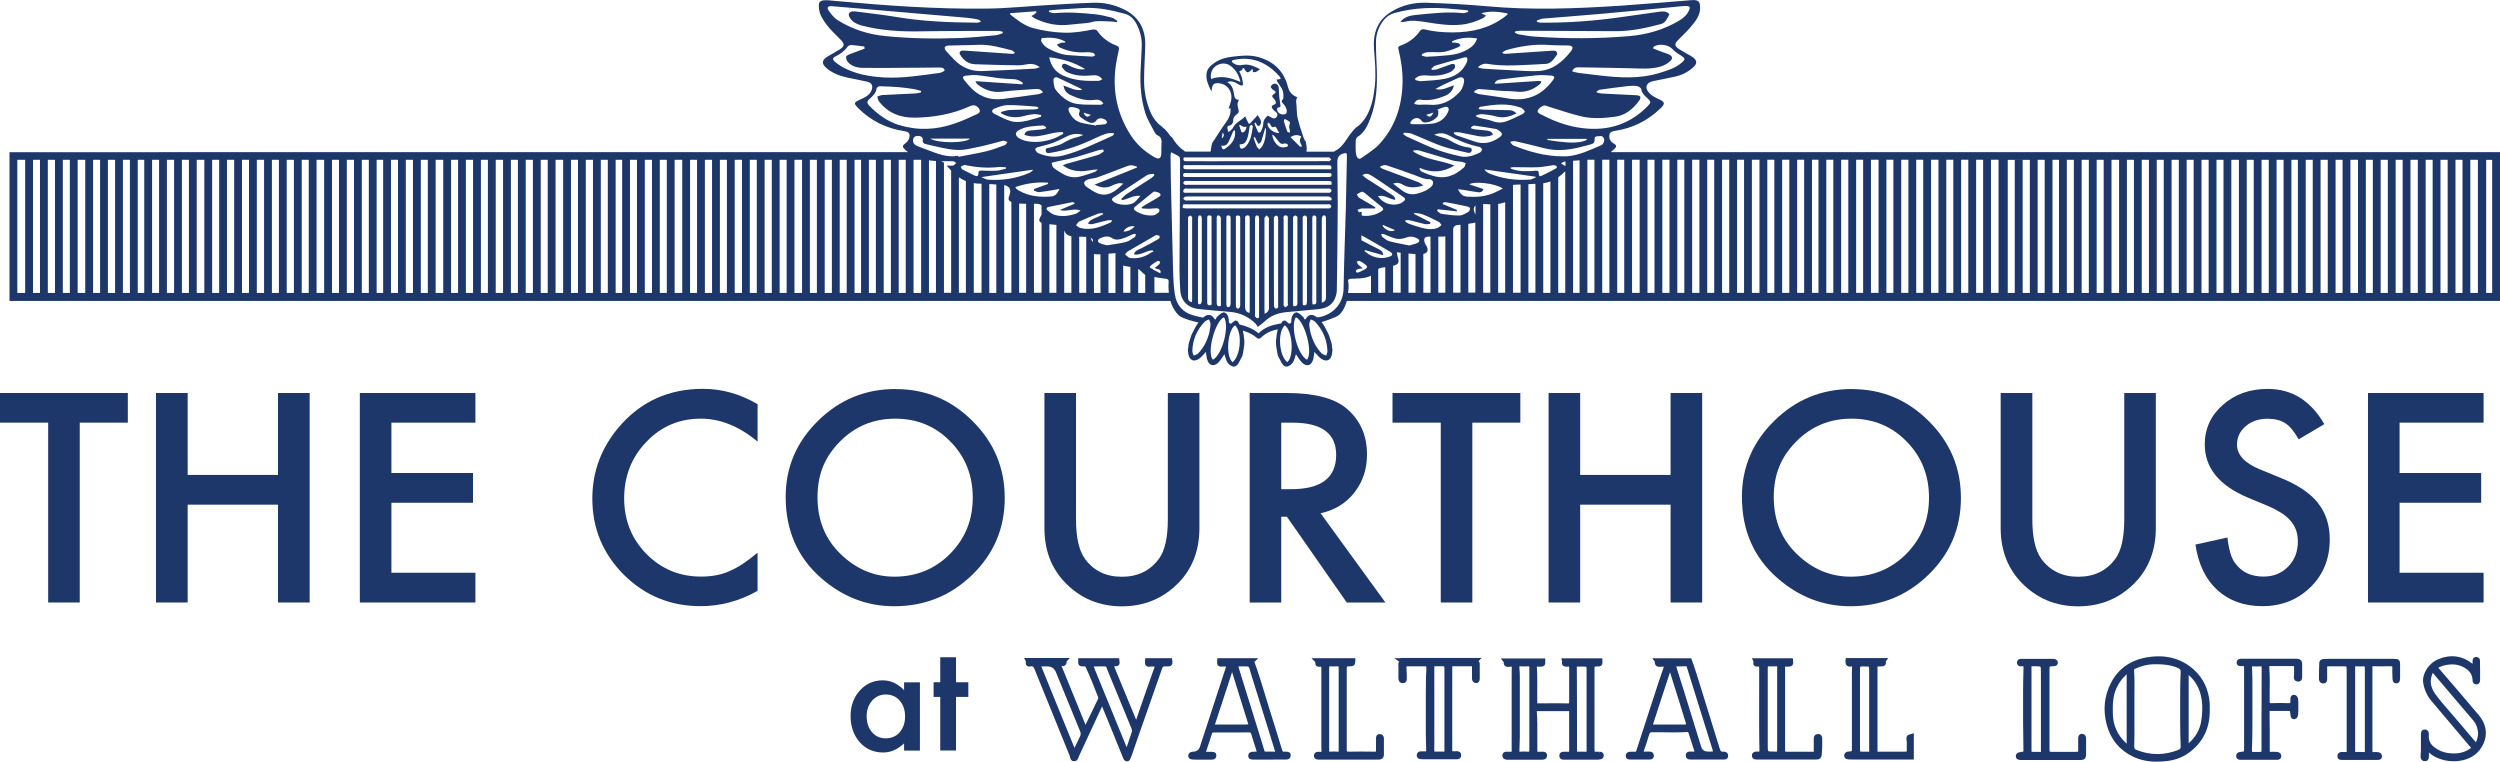 <?xml version="1.0" encoding="UTF-8"?>
<svg id="logos" xmlns="http://www.w3.org/2000/svg" viewBox="0 0 300 91.38">
  <defs>
    <style>
      .cls-1 {
        fill: #1e376b;
      }
    </style>
  </defs>
  <path class="cls-1" d="m192,90.21v.24s-.04-.24-.04-.24c-.13,0-.27-.02-.4,0-.15.01-.18-.01-.18-.02,0,0-.04-.04-.04-.21.01-3.27.01-6.53,0-9.8,0-.16.03-.18.03-.18,0,0,.06-.03.15-.02.32,0,.53,0,.66-.14.13-.14.12-.32.1-.62v-.22h-4.91l.05.28s.01.06.04.07c-.02.07-.08.29.05.47.12.16.32.18.47.18.12,0,.29,0,.3-.02.02.04.02.19.02.34v.97c0,.97,0,1.94,0,2.91,0,.16-.02.19-.02.19,0,0-.04.03-.2.02-.87-.03-1.75-.02-2.61-.01h-.75c-.06,0-.22,0-.23.02-.02-.04-.02-.2-.02-.26,0-.46,0-.92,0-1.38,0-.89.02-1.82-.05-2.73,0-.05,0-.06.02-.05.08,0,.17,0,.25,0,.32,0,.5,0,.63-.14.13-.14.12-.32.11-.62v-.22h-5.32l.28.37s.03.03.05.06c0,.19.04.34.14.44.18.18.44.15.64.12.1-.01.15-.02.19-.01,0,.07,0,.19,0,.23-.01.19-.01.38-.01.61v8.57s0,.23,0,.23c0,.17,0,.34,0,.51,0,.04,0,.06,0,.06-.01,0-.02,0-.07,0-.15,0-.29,0-.44,0h-.13c-.35,0-.47.24-.48.45,0,.26.16.44.42.49.1.02.2.02.3.02h3.91c.09,0,.19,0,.28-.02.28-.02.46-.22.46-.51,0-.1-.04-.43-.49-.43h-.34c-.16,0-.31,0-.32.01-.02-.04-.02-.19-.02-.36,0-.53,0-1.05,0-1.58,0-.96.02-1.95-.07-2.94,0,0,.03,0,.1,0h.82c.96,0,1.91,0,2.87,0h0c.07,0,.09,0,.09,0,0,0,.01.03.01.08,0,1.58,0,3.16,0,4.73,0,.03,0,.06,0,.06,0,0-.03,0-.07,0-.14,0-.29,0-.43,0h-.18c-.3,0-.5.19-.5.48,0,.1.03.45.49.47.07,0,.13,0,.2,0h3.84c.14,0,.28-.01.41-.04.24-.04.39-.22.39-.47,0-.25-.17-.42-.43-.44Zm-8.48-5.12v1.29c0,1.2,0,2.39,0,3.59,0,.19-.03.22-.03.22,0,0-.03.03-.17.01-.31-.03-.63-.02-.92,0,0,0-.02,0-.02,0-.03,0-.04,0-.05,0,0-.01,0-.04,0-.09.02-.57.04-1.14.05-1.71,0-2.42,0-4.83,0-7.24,0-.33-.02-.67-.05-1.02-.01-.14.01-.17.01-.17,0,0,.04-.03.15-.01.29.02.58.02.88,0,.1,0,.13.01.13.01,0,0,.02.03.02.16,0,1.24,0,2.48,0,3.72v1.24Zm6.59,5.11h0c-.21,0-.42,0-.63,0-.09,0-.23,0-.22.03-.01-.04-.01-.18-.02-.28v-.18s0-2.16,0-2.16c0-2.52,0-5.04-.02-7.55,0-.04,0-.06,0-.07.01,0,.02,0,.06,0h.56c.23,0,.47,0,.52.03.03.05.03.28.03.52,0,3.13,0,6.25,0,9.38,0,.12,0,.27.02.27-.04.01-.19.02-.3.02Z"/>
  <path class="cls-1" d="m140.62,78.98h-3.19l-.02.3c0,.06,0,.11-.01.17,0,.07-.03.29.13.44.1.1.25.13.44.11.12-.02.23-.02.35-.02h.18s.04,0,.06,0c0,.02-.02.06-.03.11-.33.91-.65,1.81-.96,2.72l-.57,1.64c-.22.64-.44,1.28-.66,1.92l-1.07-2.58c-.53-1.28-1.05-2.55-1.58-3.83h0c.28-.01.46-.02.58-.17.12-.15.09-.32.05-.61l-.03-.2h-4.9v.23c-.02.31-.02.49.11.63.14.14.32.13.63.13.11-.02.13.02.16.1.49,1.06.97,2.23,1.48,3.57.03.09.03.15-.01.24-.28.59-.57,1.17-.85,1.76l-.65,1.34-1.07-2.64c-.59-1.45-1.17-2.89-1.77-4.34-.01-.03-.02-.06-.03-.08.01,0,.02,0,.04,0,.17.02.3,0,.4-.09.14-.11.16-.28.17-.39,0-.03,0-.08,0-.08h0l.39-.4h-5.5l.19.35s.03.06.02.14c-.04.23.04.36.12.43.08.07.22.14.45.09.23-.05.33-.02.47.32,1.4,3.48,2.81,6.95,4.23,10.42.01.04.02.08.03.12.03.17.1.51.48.52.39,0,.5-.33.56-.51.01-.04.03-.08.04-.11.62-1.33,1.23-2.65,1.85-3.98l.92-1.98c.35.85.7,1.71,1.05,2.56l1.47,3.62c.05.13.15.38.43.41.02,0,.03,0,.05,0,.28,0,.37-.25.41-.35,0-.02.02-.04.02-.06.07-.14.12-.29.19-.47l.26-.76c.13-.39.26-.78.4-1.16l2.88-8.22c.13-.37.13-.38.55-.37.28,0,.49,0,.63-.15.14-.15.11-.36.07-.64l-.03-.21Zm-11.03,9.41c-.1.2-.19.39-.28.59-.12.26-.24.52-.37.77l-3.94-9.67s-.03-.07-.04-.11c.05,0,.1,0,.13,0,.14,0,.27,0,.4,0h.18q.76,0,1.04.69c.97,2.37,1.94,4.74,2.91,7.11.09.22.08.4-.02.62Zm6.21-.5c-.19.58-.39,1.16-.6,1.78-1.26-3.08-2.53-6.16-3.78-9.24-.06-.16-.14-.35-.17-.45.1-.01.31-.01.49-.01h.54c.2,0,.4,0,.44.02.03.02.07.15.12.27.04.11.09.24.16.41.92,2.23,1.84,4.47,2.76,6.7.08.2.1.36.04.52Z"/>
  <path class="cls-1" d="m154.39,90.2h-.06c-.06,0-.13,0-.21,0-.14.02-.2.02-.28-.25-.52-1.72-1.06-3.44-1.6-5.16-.16-.52-.32-1.05-.48-1.58-.38-1.25-.77-2.54-1.24-3.79.01-.01.02-.02.04-.03l.44-.41h-4.92l-.02.36c-.01.23-.02.41.12.54.14.14.36.13.67.1.02,0,.03,0,.05,0,.05,0,.1,0,.15,0,.03,0,.06,0,.08,0,0,.01,0,.03-.01.05-1.05,3.18-2.09,6.37-3.13,9.58q-.18.56-.81.59s-.09,0-.13.01c-.29.04-.47.24-.46.5,0,.12.06.4.49.43.19.01.38.02.57.02h.22c.51,0,1.02,0,1.53,0,.52,0,.56-.38.56-.5,0-.29-.17-.44-.55-.44-.21,0-.41-.01-.62,0-.03,0-.05,0-.07,0,0-.02,0-.04.02-.06.18-.52.35-1.03.51-1.55l.2-.63c.02-.05.03-.08.23-.08h.3c1.3,0,2.61,0,3.91-.01h0c.16,0,.2.03.25.18.11.38.24.76.36,1.15l.2.62c.04.13.08.27.1.35-.08.01-.23.02-.39.02-.17,0-.62.02-.62.49,0,.17.07.27.12.32.14.13.33.13.5.13.66,0,1.32,0,1.98,0s1.31,0,1.97-.01c.39,0,.52-.26.52-.5,0-.28-.17-.43-.51-.44Zm-4.82-3.26c-.42,0-.85,0-1.27,0h-2.44s-.04,0-.06,0c0-.01,0-.03.01-.05.54-1.62,1.06-3.23,1.59-4.85l.45-1.39c.12.37.24.75.35,1.12l.55,1.78c.33,1.06.66,2.12.99,3.17.03.09.05.16.06.21-.05,0-.13,0-.23,0Zm3.2,3.25h-.33c-.13,0-.24,0-.33,0-.16,0-.31,0-.34,0-.02-.03-.06-.16-.1-.29-.03-.09-.06-.19-.09-.32-.93-2.98-1.86-5.96-2.78-8.95l-.11-.37c-.02-.06-.06-.21-.08-.29.09,0,.24,0,.31,0,.19,0,.35,0,.49,0,.46,0,.46,0,.57.41.04.13.08.29.14.48.71,2.27,1.42,4.54,2.12,6.81l.72,2.33c.02.06.04.14.06.2-.06,0-.15,0-.22,0Z"/>
  <path class="cls-1" d="m206.81,90.2c-.24.03-.34-.02-.44-.36-.46-1.51-.93-3.02-1.4-4.52-.46-1.49-.93-2.98-1.39-4.48-.19-.61-.4-1.2-.58-1.7l-.06-.15h-4.68l.31.38h0c-.01.23.04.4.16.51.19.18.46.15.68.12h.13c.06-.01.09-.01.12,0,0,.02-.02.06-.03.1-.09.28-.19.56-.28.83-.09.27-.19.54-.28.81l-1.06,3.26c-.5,1.55-1.01,3.09-1.51,4.64l-.08.25c-.04.13-.08.27-.11.3-.04.02-.2.02-.37.02h-.22c-.06,0-.11,0-.17,0-.27.02-.46.21-.46.5,0,.15.06.25.11.3.09.09.21.13.38.13.79,0,1.59,0,2.38,0,.07,0,.27,0,.4-.15.05-.06.12-.17.1-.34-.02-.28-.22-.46-.5-.46h-.21c-.16,0-.32,0-.48,0-.01,0-.02,0-.03,0,0-.01,0-.03.01-.04.22-.63.45-1.31.65-2.01.06-.2.13-.29.39-.27h.92c1.07.02,2.17.04,3.26-.03.08,0,.11,0,.16.14l.65,2.02c.02.06.04.13.06.19-.11,0-.31,0-.47,0-.36-.03-.57.14-.58.44,0,.15.04.27.12.36.14.15.34.15.51.15.44,0,.89,0,1.33,0,.85,0,1.71,0,2.58,0,.12.01.3,0,.43-.12.08-.08.12-.19.12-.32,0-.2-.09-.32-.16-.38-.11-.1-.27-.14-.47-.11Zm-4.59-3.26c-.41,0-.83,0-1.24,0h-1.15c-.47,0-.94,0-1.41,0-.03,0-.04,0-.06,0,0-.01,0-.03.01-.04.2-.61.4-1.21.59-1.82l.42-1.3c.34-1.04.68-2.07,1.02-3.11.41,1.31.82,2.62,1.23,3.92.23.74.46,1.48.68,2.22.02.05.03.09.03.12-.03,0-.08,0-.14,0Zm3.18,3.25h0c-.1,0-.2,0-.29,0h-.15q-.64,0-.82-.59l-.02-.06c-.49-1.61-.99-3.22-1.49-4.82l-.66-2.13c-.26-.85-.53-1.7-.8-2.54-.01-.04-.02-.06-.02-.08.02,0,.05,0,.07,0,.36,0,.73,0,1.09-.02.06,0,.08,0,.12.14l3.1,9.95c.02.07.03.11.04.14-.03,0-.08,0-.16,0Z"/>
  <path class="cls-1" d="m168.06,78.98h-.76s.6.41.6.41c-.04.07-.11.18-.1.31.02.4.02.81.01,1.2v.44c0,.23.05.4.17.51.07.07.2.14.39.13.46-.02.45-.46.45-.64,0-.41-.02-.82-.05-1.23,0-.11.01-.13.01-.13,0,0,.03-.02.12-.02h0c.71.01,1.42,0,2.13,0,.06,0,.1.01.11.01,0,0,.02.03.02.11,0,.23,0,.45-.02.68,0,.15-.01.3-.02.45-.03,1.5-.02,3.02-.02,4.49,0,.78,0,1.56,0,2.34,0,.57.02,1.14.04,1.7v.3c.01.09,0,.12,0,.12,0,0-.03.01-.11,0-.18-.01-.35,0-.55,0-.26.01-.45.19-.47.44-.02.2.08.44.44.49.13.02.27.02.4.02h.61c1.02,0,2.05,0,3.07,0,.04,0,.07,0,.12,0,.05,0,.11,0,.17,0,.13,0,.27-.02.38-.12.06-.06.14-.17.14-.35,0-.16-.04-.28-.14-.37-.16-.15-.38-.13-.55-.12-.05,0-.09,0-.16,0-.08,0-.17,0-.22-.01,0-.06,0-.16,0-.25v-8.87c0-.33,0-.66,0-.99,0-.05,0-.07,0-.08.01,0,.03,0,.08,0h0c.73,0,1.47,0,2.2,0h0c.06,0,.08,0,.08,0,0,0,.01.04.01.11-.01.45,0,.89,0,1.34,0,.19.06.34.16.44.06.06.17.11.34.13.16,0,.42-.08.43-.54,0-.28,0-.56,0-.84,0-.31,0-.62,0-.93,0-.13-.06-.24-.11-.31,0,0-.01-.02-.02-.02l.35-.38h-9.78Zm5.01,11.21c-.08,0-.15,0-.23,0-.17,0-.33,0-.5,0-.16.02-.2-.01-.2-.02,0,0-.04-.04-.03-.22.02-.65.02-1.31.01-1.96v-.67s0-7.09,0-7.09c0-.08,0-.25-.01-.26.04-.02.2-.02.28-.02.04,0,.08,0,.12,0,.05,0,.09,0,.14,0,.16,0,.31,0,.46,0,.15-.01.18.02.18.02s.04.04.04.21c-.01,1.19,0,2.39,0,3.59v1.29s0,4.87,0,4.87c0,.07,0,.23.02.24-.04.02-.19.02-.27.02Zm4.4-10.81l-.17-.17.17.16s0,0,0,.01Z"/>
  <path class="cls-1" d="m218.17,88.08c-.16.02-.28.04-.37.14-.14.13-.15.32-.15.49v1.22c0,.1,0,.26.03.26-.04.02-.19.02-.27.02h-.94c-.68,0-1.36,0-2.04,0-.16,0-.19-.02-.19-.02,0,0-.03-.03-.03-.2,0-2.41,0-4.82,0-7.23v-2.53c0-.08,0-.23-.02-.23.04-.01.19-.01.27-.01.3,0,.49,0,.62-.15.13-.15.11-.34.08-.64l-.02-.21h-4.92l.18.34s.02.07,0,.17c-.02.14,0,.25.07.34.11.14.3.15.36.15.12,0,.26.01.26-.01.01.03.01.16.01.29,0,.88,0,1.76,0,2.64,0,2.33-.02,4.74.03,7.12,0,.12-.02.16-.02.16,0,0-.04.02-.17,0-.17,0-.4-.03-.57.13-.06.06-.14.17-.14.36,0,.14.05.26.14.34.11.1.25.12.38.12.04,0,.09,0,.12,0,.03,0,.06,0,.09,0,.66,0,1.32,0,1.98,0,1.65,0,3.29,0,4.97,0,.2,0,.63,0,.69-.52.07-.64.07-1.28.07-1.95,0-.52-.32-.59-.5-.6Zm-4.92,1.86c0,.08,0,.19,0,.25-.06,0-.18,0-.26,0-.41,0-.73,0-.79-.06-.07-.07-.07-.39-.07-.77v-5.57c0-1.2,0-2.4,0-3.6,0-.18.03-.21.03-.21,0,0,.02-.02.11-.02.02,0,.04,0,.07,0,.27.02.55.01.81,0,.07-.01.1,0,.1,0,0,0,.02.03.01.13-.01.32,0,.64,0,.97v8.87Z"/>
  <path class="cls-1" d="m229.27,88.11c-.16.03-.57.1-.49.6h0c.04.27.04.53.03.82,0,.14,0,.27,0,.41,0,.18,0,.24,0,.24-.01,0-.07.02-.25.02-.84,0-1.68,0-2.52,0h-.42c-.15,0-.3,0-.3.02-.02-.04-.02-.19-.02-.34,0-3.22,0-6.43,0-9.65,0-.09,0-.24-.02-.24.04-.02.21-.01.35-.02h.1c.15,0,.39,0,.52-.2.07-.11.08-.25.04-.41h0s.31-.39.31-.39h-5.1l-.03.21c-.03.23-.04.52.16.69.15.13.35.17.62.08,0,0,.01.05,0,.12-.03.46-.03.93-.02,1.38,0,.17,0,.35,0,.52,0,1.69,0,3.38,0,5.07v2.67c0,.18,0,.37-.01.41-.04.03-.23.05-.43.07h-.07c-.26.05-.42.24-.42.49,0,.24.17.41.43.44.17.02.34.02.51.02h7.42v-3.16l-.3.1s-.07.02-.11.02Zm-7.49,2.33h0s0,0,0,0c0,0,0,0,0,0Zm2.37-.24c-.11,0-.22,0-.37,0h-.08c-.2,0-.43,0-.47-.01-.03-.05-.03-.26-.03-.47v-4.76s0-1.22,0-1.22c0-1.06,0-2.12,0-3.2,0-.24,0-.49.03-.53.05-.04.32-.03.57-.03.21,0,.43,0,.47.03.03.05.03.3.03.59,0,1.78,0,3.56,0,5.34v3.67s0,.25,0,.25c0,.16,0,.33.02.34-.02,0-.09.01-.17.01Z"/>
  <path class="cls-1" d="m166.07,88.65c0-.41-.26-.56-.5-.56-.16,0-.24.04-.32.11-.13.13-.13.31-.13.43v.4c0,.34-.01.67,0,1.01,0,.1,0,.13,0,.14,0,0-.04.02-.16.02-1.16-.02-2.17-.02-3.1,0-.17,0-.22-.03-.22-.03,0,0-.03-.04-.03-.21.01-3.25.01-6.51,0-9.76,0-.17.03-.2.03-.21,0,0,.02-.03.2-.03.67,0,.78-.1.8-.74v-.24s-5.27,0-5.27,0l.4.4c.05.05.07.11.07.19,0,.14.03.25.11.33.13.13.31.11.37.11.08,0,.17,0,.24,0,0,.06,0,.15,0,.24v2.09c0,2.43,0,4.87,0,7.3,0,.08,0,.15.01.23.01.14.03.28-.02.35-.02.01-.11,0-.17,0-.09,0-.19-.02-.29,0-.38.07-.42.35-.42.47,0,.26.17.44.45.46.11,0,.21.01.35,0h5.44s1.53,0,1.53,0c.2,0,.36-.06.47-.17.11-.11.16-.26.16-.45,0-.5,0-1,0-1.51v-.38Zm-5.43-3.55v1.3c0,1.2,0,2.41,0,3.62,0,.14-.02.18-.02.18,0,0-.04.02-.15,0-.13-.01-.26-.02-.4-.02-.13,0-.27,0-.42.02-.1,0-.14-.01-.14-.01,0,0-.02-.03-.01-.15.01-.16,0-.32,0-.48v-.2s0-2.14,0-2.14c0-2.34,0-4.68,0-7.03,0-.17.03-.21.03-.21,0,0,.03-.03.19-.02.29.02.51.02.71,0,.15-.02.18.01.18.01,0,0,.03.03.03.2-.01,1.2-.01,2.4,0,3.6v1.32Z"/>
  <path class="cls-1" d="m263.29,80.38c-1.49-1.35-3.35-1.86-5.53-1.52-2.06.32-3.56,1.36-4.45,3.1-.8,1.56-.97,3.23-.51,4.98.47,1.79,1.54,3.08,3.17,3.86.85.4,1.76.6,2.83.6.42,0,.87-.03,1.35-.09,1.03-.13,1.96-.52,2.75-1.16,1.56-1.24,2.32-2.94,2.27-5.05v-.2c0-.16,0-.32,0-.48-.13-1.66-.76-3.02-1.87-4.02Zm-8.09.62s0,.09,0,.12c0,1.04,0,2.08,0,3.13v1.4c0,1.17,0,2.35,0,3.52,0,.02,0,.05,0,.08-.02-.02-.04-.04-.05-.06-1.06-.98-1.59-2.15-1.61-3.59-.02-1.07,0-2.1.46-3.07.28-.59.62-1.07,1.04-1.45.03-.02.05-.05.08-.08.03-.03.08-.09.09-.11,0,.02,0,.08,0,.11Zm6.24,8.97h0c-1.67.68-3.37.69-5.04.03-.22-.09-.3-.17-.29-.47.03-1.03.03-2.08.02-3.09,0-.39,0-.78,0-1.17-.01-.6,0-1.2,0-1.8.01-.99.03-2.01-.04-3.02,0-.11.02-.15.13-.2.77-.34,1.48-.52,2.17-.54.15,0,.3,0,.45,0,.78,0,1.66.08,2.51.45.27.12.34.23.33.5-.07,1.49-.07,3-.06,4.45,0,.51,0,1.03,0,1.54,0,1.03.03,2.06.06,2.93,0,.22-.05.31-.25.4Zm2.69-3.35c-.17.98-.66,1.82-1.49,2.57,0-1.01,0-2.02,0-3.03v-1.75c0-1.14,0-2.28,0-3.41h0c.88.78,1.4,1.77,1.57,3.02.11.78.08,1.64-.08,2.61Z"/>
  <path class="cls-1" d="m276.1,79.23c-.12-.12-.28-.18-.51-.18h0c-1.23,0-2.47,0-3.7,0h-2.92c-.12,0-.54,0-.57.43,0,.14.03.25.11.33.12.13.29.12.41.13h.07c.14,0,.29.01.29,0,.01.04.01.18.01.34,0,3.14,0,6.28,0,9.45,0,.19,0,.39-.02.43-.04.03-.25.05-.43.07-.42.05-.5.3-.5.5,0,.11.05.45.52.45h4.36c.45,0,.53-.27.53-.43.01-.29-.19-.49-.51-.52-.16-.01-.33-.02-.49-.01h-.12c-.07,0-.23,0-.24.01-.02-.04-.02-.2-.02-.26v-2.43s-.01-.43-.01-.43c0-.55,0-1.1-.01-1.65,0-.1,0-.13,0-.14,0,0,.05-.02.13-.01.6.01,1.2,0,1.81,0,.22,0,.45,0,.49.02.03.04.06.26.08.5.01.11.04.44.4.47.18,0,.42-.06.49-.45.06-.32.06-.63.05-.93v-.15c0-.08,0-.16,0-.24,0-.24.01-.48-.05-.74-.07-.27-.26-.41-.49-.41-.18,0-.39.1-.41.49,0,.1,0,.2,0,.31,0,.13-.03.16-.03.17-.02.02-.08.04-.2.03-.64-.02-1.3-.03-2.03,0-.16.01-.2-.02-.2-.02,0,0-.03-.03-.03-.17v-.97c.02-1.07.03-2.17-.05-3.28,0,0,.04-.01.12-.01h.54c.73,0,1.45,0,2.18,0,.09,0,.13.02.13.02,0,0,.02.03.01.13-.01.17-.01.33,0,.49,0,.21,0,.4-.02.59-.03.17.01.33.1.45.06.08.18.17.39.18.18,0,.29-.06.35-.11.15-.14.15-.34.15-.45v-.55c0-.32,0-.64,0-.96,0-.22-.05-.39-.17-.51Zm-4.72,6.08v1.06c0,1.22,0,2.44,0,3.66,0,.14-.03.17-.03.18,0,0-.04.03-.16.02-.25-.01-.5-.01-.74,0-.11,0-.17,0-.19-.02,0,0-.04-.05-.03-.21.07-1.59.06-3.21.06-4.77,0-.68,0-1.35,0-2.03v-.37c0-.88.01-1.78-.05-2.67-.01-.16.02-.19.02-.19,0,0,.04-.02.16-.01.25.02.52.02.79,0,.13-.01.16.01.16.01,0,0,.03.03.03.2-.01.92-.01,1.84-.01,2.76v2.39h0Z"/>
  <path class="cls-1" d="m287.22,79.06h-2.37c-1.47,0-2.94,0-4.4,0-.15,0-.29,0-.44,0-.36,0-.73-.01-1.12.02-.17.01-.56.04-.58.48-.02.63-.04,1.26-.04,1.89,0,.18.06.33.17.43.07.07.19.16.4.13.42-.03.42-.41.42-.57v-.14c0-.41,0-.82,0-1.23,0-.07,0-.09,0-.1,0,0,.04-.01.11-.01.37,0,.73,0,1.1,0h.55c.25,0,.51,0,.55.03.03.05.03.3.03.55v9.17c0,.1,0,.18,0,.26,0,.11,0,.24.01.25-.06.03-.39.02-.49.02-.55-.04-.62.33-.63.47,0,.14.03.26.11.35.12.12.28.13.43.13.37,0,.75,0,1.12,0,1.06,0,2.12,0,3.18,0,.39,0,.49-.21.51-.39.02-.27-.15-.49-.43-.53-.19-.03-.36-.04-.51-.02-.13.01-.17,0-.18-.01,0,0-.03-.03-.03-.21.01-1.2,0-2.39,0-3.59v-1.33s0-.94,0-.94c0-1.35,0-2.7,0-4.06,0-.11.01-.15,0-.15,0,0,.03-.01.12-.01.6.02,1.21.01,1.81,0h.28c.1,0,.15.02.16.03,0,0,.03.03.02.15-.01.38,0,.8.02,1.33.02.35.17.53.44.54.31,0,.46-.19.47-.58,0-.4,0-.8,0-1.2v-.32c0-.35,0-.55-.14-.69s-.35-.14-.68-.14Zm-3.75,11.17h-.59c-.09,0-.2,0-.26,0,0-.06,0-.16,0-.25v-5.14s0-1,0-1c0-1.23,0-2.46,0-3.68,0-.17.02-.2.02-.2,0,0,.03-.02.15,0,.27.02.54.02.82,0,.09,0,.13.01.14.02,0,0,.03.03.03.17-.01.76,0,1.52,0,2.28v7.55c0,.09,0,.24.02.25-.04.02-.2.02-.29.02Z"/>
  <path class="cls-1" d="m292.62,80.17s-.02-.03-.03-.04c.01,0,.03-.02.06-.03.37-.2.8-.31,1.34-.36.7-.06,1.37.11,1.96.52.49.34.73.78.76,1.37,0,.18.06.31.16.4.06.05.17.1.32.1.12,0,.42-.08.42-.54,0-.26,0-.52,0-.79v-.55s-.01-.12-.01-.12c0-.28,0-.55,0-.83,0-.18-.07-.28-.13-.34-.06-.06-.19-.12-.35-.12-.12,0-.39.06-.41.45v.14c0,.06,0,.12,0,.18,0,.02,0,.03,0,.05,0,0-.01-.01-.02-.02-1.26-.98-2.66-1.15-4.15-.51-1.15.5-1.93,1.78-1.75,2.85.14.82.47,1.53.96,2.11,1.54,1.84,3.09,3.67,4.64,5.49.04.05.1.12.14.17-.05.04-.13.09-.17.12-.72.48-1.56.64-2.62.49-.58-.08-1.12-.31-1.64-.71-.48-.37-.69-.85-.64-1.48.02-.2-.03-.38-.14-.49-.06-.07-.18-.15-.36-.14-.46.01-.45.46-.45.63,0,.59,0,1.18,0,1.77,0,.13,0,.26-.02.39,0,.16-.02.31-.02.47,0,.17.06.31.16.41.07.06.16.13.38.13.14,0,.45-.07.46-.55v-.3c0-.06,0-.13,0-.19.25.23.51.41.8.55.67.33,1.39.5,2.14.5.24,0,.49-.02.74-.05,1.37-.19,2.37-.92,2.88-2.09.51-1.17.31-2.34-.57-3.39-1.67-1.99-3.38-3.97-4.84-5.66Zm4.5,8.88h0v.02s-.03-.02-.03-.02c-.31-.37-.63-.74-.94-1.1-.42-.48-.83-.97-1.24-1.46-.32-.39-.65-.76-.98-1.14-.58-.66-1.17-1.34-1.69-2.06-.56-.78-.69-1.53-.39-2.34.02-.04.03-.09.05-.13.02-.03.03-.05.04-.07.02.02.04.04.06.07.68.79,1.35,1.59,2.02,2.38l1.47,1.73c.44.52.88,1.04,1.33,1.56.33.39.51.89.55,1.46-.01.42-.09.77-.25,1.1Z"/>
  <path class="cls-1" d="m249.9,88.05h0c-.19,0-.29.06-.36.12-.14.13-.16.32-.16.48,0,.25,0,.51,0,.76v.53c0,.16,0,.25,0,.26-.03.01-.12.02-.27.02h-.85c-.7,0-1.39,0-2.09,0-.15,0-.2-.03-.2-.03,0,0-.03-.03-.03-.2.01-1.22.01-2.44,0-3.65v-2.58c0-1.1,0-2.2,0-3.31,0-.2,0-.41.02-.45.04-.03.26-.05.47-.06h.08c.36-.03.42-.28.43-.38.02-.22-.11-.4-.34-.46-.1-.03-.22-.04-.36-.04-1.19,0-2.38,0-3.63,0-.13,0-.32,0-.45.13-.06.06-.12.16-.12.33s.07.27.13.33c.15.14.37.11.49.1.11-.01.14,0,.14,0,0,0,.03.04.02.22-.03,1.1-.05,2.01-.05,2.85v.49c0,2.07-.01,4.21.04,6.32,0,.13,0,.32,0,.35-.04.02-.2.04-.36.07-.14.02-.56.07-.55.5.01.44.44.44.6.45.25,0,.5,0,.75,0h1.55c1.6,0,3.19,0,4.78,0,.59,0,.75-.16.75-.75,0-.59,0-1.18,0-1.77,0-.14,0-.57-.44-.6Zm-3.41-8.35h0s0,0,0,0h0Zm-1.82,10.52h-.78c-.11,0-.11,0-.11-.11v-9.9c0-.1,0-.2,0-.26.06,0,.17,0,.28,0,.42,0,.73,0,.79.07s.06.39.06.77v9.2c0,.08,0,.23.03.23h0s-.19.01-.28.02Z"/>
  <polygon class="cls-1" points="0 50.72 5.78 50.72 5.78 72.3 9.57 72.3 9.57 50.72 15.34 50.72 15.34 47.16 0 47.16 0 50.72"/>
  <polygon class="cls-1" points="33.36 56.99 22.52 56.99 22.52 47.16 18.72 47.16 18.72 72.3 22.52 72.3 22.52 60.56 33.36 60.56 33.36 72.3 37.16 72.3 37.16 47.16 33.36 47.16 33.36 56.99"/>
  <polygon class="cls-1" points="43.18 72.3 57.05 72.3 57.05 68.73 46.97 68.73 46.97 60.33 56.76 60.33 56.76 56.76 46.97 56.76 46.97 50.72 57.05 50.72 57.05 47.16 43.18 47.16 43.18 72.3"/>
  <path class="cls-1" d="m74.25,51.27c-2.12,2.51-3.17,5.36-3.17,8.56,0,3.57,1.26,6.62,3.79,9.15,2.54,2.51,5.61,3.76,9.2,3.76,2.39,0,4.67-.61,6.84-1.84v-4.58c-.62.52-1.21.97-1.77,1.34-.56.37-1.1.66-1.62.88-.93.43-2.07.65-3.4.65-2.58,0-4.77-.91-6.55-2.72-1.78-1.81-2.67-4.04-2.67-6.68s.89-4.93,2.67-6.77c1.77-1.86,3.95-2.78,6.53-2.78,2.34,0,4.61.92,6.81,2.75v-4.49c-2.11-1.23-4.29-1.84-6.55-1.84-4.14,0-7.51,1.54-10.11,4.61Z"/>
  <path class="cls-1" d="m107.48,46.68c-3.63,0-6.73,1.27-9.31,3.81-2.59,2.54-3.89,5.58-3.89,9.12,0,4.03,1.42,7.28,4.27,9.77,2.58,2.25,5.5,3.37,8.74,3.37,3.67,0,6.8-1.26,9.4-3.79,2.58-2.52,3.88-5.58,3.88-9.2s-1.29-6.67-3.86-9.23c-2.56-2.56-5.63-3.84-9.22-3.84Zm6.53,19.78c-1.81,1.82-4.04,2.74-6.68,2.74-2.43,0-4.58-.9-6.43-2.69-1.87-1.79-2.8-4.08-2.8-6.85s.9-4.87,2.7-6.68c1.8-1.82,4.01-2.74,6.63-2.74s4.83.91,6.61,2.74c1.79,1.81,2.69,4.06,2.69,6.74s-.91,4.9-2.72,6.74Z"/>
  <path class="cls-1" d="m143.93,47.16h-3.79v15.14c0,2.19-.35,3.77-1.06,4.74-1.05,1.44-2.54,2.17-4.46,2.17s-3.39-.72-4.44-2.17c-.71-1-1.06-2.58-1.06-4.74v-15.14h-3.79v16.19c0,2.65.82,4.83,2.47,6.55,1.85,1.91,4.12,2.86,6.82,2.86s4.98-.95,6.84-2.86c1.65-1.72,2.47-3.9,2.47-6.55v-16.19Z"/>
  <path class="cls-1" d="m162.51,59.12c1.02-1.28,1.53-2.81,1.53-4.59,0-2.28-.81-4.11-2.44-5.5-1.48-1.25-3.88-1.87-7.2-1.87h-4.44v25.14h3.79v-10.29h.68l7.18,10.29h4.64l-7.78-10.71c1.67-.36,3.02-1.18,4.04-2.46Zm-8.76-.42v-7.98h1.35c3.49,0,5.24,1.29,5.24,3.86,0,2.75-1.8,4.12-5.39,4.12h-1.2Z"/>
  <polygon class="cls-1" points="176.68 72.3 176.68 50.72 182.44 50.72 182.44 47.16 167.1 47.16 167.1 50.72 172.89 50.72 172.89 72.3 176.68 72.3"/>
  <polygon class="cls-1" points="185.83 47.16 185.83 72.3 189.62 72.3 189.62 60.56 200.47 60.56 200.47 72.3 204.26 72.3 204.26 47.16 200.47 47.16 200.47 56.99 189.62 56.99 189.62 47.16 185.83 47.16"/>
  <path class="cls-1" d="m222.23,46.68c-3.63,0-6.73,1.27-9.31,3.81-2.59,2.54-3.89,5.58-3.89,9.12,0,4.03,1.42,7.28,4.27,9.77,2.58,2.25,5.5,3.37,8.74,3.37,3.67,0,6.8-1.26,9.39-3.79,2.58-2.52,3.88-5.58,3.88-9.2s-1.29-6.67-3.86-9.23c-2.56-2.56-5.63-3.84-9.22-3.84Zm6.53,19.78c-1.81,1.82-4.04,2.74-6.68,2.74-2.43,0-4.58-.9-6.43-2.69-1.87-1.79-2.8-4.08-2.8-6.85s.9-4.87,2.7-6.68c1.8-1.82,4.01-2.74,6.63-2.74s4.83.91,6.61,2.74c1.79,1.81,2.69,4.06,2.69,6.74s-.91,4.9-2.72,6.74Z"/>
  <path class="cls-1" d="m240.08,47.16v16.19c0,2.65.83,4.83,2.48,6.55,1.84,1.91,4.12,2.86,6.82,2.86s4.98-.95,6.84-2.86c1.65-1.72,2.48-3.9,2.48-6.55v-16.19h-3.79v15.14c0,2.19-.35,3.77-1.06,4.74-1.05,1.44-2.54,2.17-4.46,2.17s-3.39-.72-4.45-2.17c-.71-1-1.06-2.58-1.06-4.74v-15.14h-3.79Z"/>
  <path class="cls-1" d="m278.17,60.37c-.94-1.19-2.44-2.2-4.48-3.02l-2.51-1.03c-1.82-.75-2.74-1.74-2.74-2.96,0-.89.35-1.63,1.04-2.21.69-.6,1.57-.9,2.62-.9.86,0,1.56.17,2.1.52.52.3,1.07.95,1.64,1.95l3.08-1.82c-1.63-2.82-3.89-4.23-6.79-4.23-2.15,0-3.95.64-5.39,1.92-1.44,1.27-2.17,2.85-2.17,4.74,0,2.8,1.72,4.93,5.16,6.38l2.43,1.01c.63.27,1.17.56,1.63.85.46.3.83.62,1.11.96s.5.72.64,1.12c.13.41.2.85.2,1.34,0,1.22-.39,2.22-1.17,3.01s-1.76,1.19-2.95,1.19c-1.5,0-2.64-.54-3.42-1.63-.43-.56-.74-1.58-.91-3.06l-3.84.85c.35,2.35,1.22,4.16,2.62,5.45,1.42,1.29,3.22,1.94,5.41,1.94,2.3,0,4.23-.76,5.78-2.28,1.54-1.51,2.31-3.42,2.31-5.73,0-1.73-.47-3.18-1.42-4.37Z"/>
  <polygon class="cls-1" points="298.03 50.72 298.03 47.16 284.16 47.16 284.16 72.3 298.03 72.3 298.03 68.73 287.95 68.73 287.95 60.33 297.74 60.33 297.74 56.76 287.95 56.76 287.95 50.72 298.03 50.72"/>
  <path class="cls-1" d="m108.49,82.82c-.76-.79-1.61-1.18-2.56-1.18-1.1,0-2.02.41-2.76,1.23-.73.82-1.1,1.84-1.1,3.07s.37,2.29,1.1,3.13c.74.82,1.68,1.23,2.81,1.23.9,0,1.73-.36,2.51-1.09v.86h1.9v-8.19h-1.9v.95Zm-.53,5.06c-.43.48-1,.72-1.7.72-.66,0-1.2-.25-1.63-.75-.42-.49-.63-1.13-.63-1.92,0-.73.22-1.35.65-1.85.44-.49.98-.74,1.63-.74.69,0,1.25.24,1.68.73.43.5.65,1.13.65,1.9s-.22,1.4-.65,1.9Z"/>
  <polygon class="cls-1" points="114.72 78.87 112.83 78.87 112.83 81.87 112.03 81.87 112.03 83.63 112.83 83.63 112.83 90.06 114.72 90.06 114.72 83.63 116.2 83.63 116.2 81.87 114.72 81.87 114.72 78.87"/>
  <path class="cls-1" d="m193.31,18.24c.15-.13.3-.26.45-.4.27-.26.21-.43-.08-.6-.06-.03-.12-.07-.17-.11-.32-.23-.44-.57-.38-.94.05-.36.36-.44.68-.49,2.08-.31,3.88-1.2,5.4-2.65.66-.63.61-.81-.23-1.19-.39-.18-.8-.4-1.08-.71-.59-.65-.35-1.25.5-1.42.87-.18,1.75-.34,2.62-.54.84-.19,1.6-.57,2.23-1.17.42-.41.39-.78-.08-1.13-.14-.11-.3-.2-.45-.28-.39-.23-.79-.43-1.17-.68-.64-.41-.65-.65-.13-1.18.47-.48.97-.93,1.4-1.44.63-.75,1.29-1.5,1.19-2.61-.04-.43-.15-.61-.58-.68-.16-.02-.33-.02-.49,0-2.8.22-5.6.47-8.41.66-5.37.35-10.73.56-16.11.07-2.4-.22-4.81-.34-7.22-.42-1.5-.05-2.95.28-4.25,1.08-1.66,1.02-2.21,2.59-2.07,4.44.11,1.49.26,2.98.1,4.47-.13,1.2-.34,2.39-.92,3.47-.35.65-.79,1.17-1.35,1.52-.14.15-.28.29-.4.44-.68.77-1.12,1.91-2.1,2.35-.04.06-.09.1-.18.1h-3.26s.01-.05.02-.08c.06-.38-.03-.76-.1-1.15-.11-.1-.2-.25-.27-.48-.27-.77-.52-1.55-.71-2.34-.11-.49-.08-1.01-.13-1.52-.03-.32-.12-.64.1-.94-.1-.06-.18-.1-.26-.14-.47-.24-.74-.62-.87-1.13-.47-1.89-1.71-3.06-3.55-3.57-1.03-.29-2.11-.17-3.17-.04-.73.09-1.42.28-2.03.69-.47.32-.92.68-1.01,1.29-.11.77.22,1.45.58,2.18.03-.19.05-.3.07-.41.07-.43.26-.59.7-.58,1.12.03,1.84,1,1.58,2.15-.07.3-.19.6-.29.9.08-.01.15-.03.23-.04.07.69-.21,1.24-.59,1.76-.47.64-.89,1.31-1.31,1.97-.08.13-.17.26-.27.39-.02.06-.04.11-.06.17-.07.3-.11.61-.16.91h-3c-.11,0-.17-.07-.2-.15-.02,0-.03,0-.05,0-.41-.29-.74-.64-1.03-1.04-.12-.16-.23-.33-.34-.5-.12-.09-.23-.2-.34-.36-.22-.32-.49-.63-.79-.86-.63-.47-1.12-1.04-1.43-1.76-.53-1.21-.79-2.49-.8-3.8,0-1.44.11-2.87.14-4.31.04-1.99-.82-3.46-2.63-4.32-1.12-.53-2.32-.8-3.55-.76-1.85.05-3.7.17-5.54.28-2.41.14-4.82.39-7.23.42-6.11.08-12.19-.36-18.27-.92-.41-.04-.82-.09-1.23-.08-.33.01-.71.11-.72.52,0,.42.05.89.22,1.26.25.54.61,1.04.99,1.5.44.52.96.98,1.43,1.48.48.5.45.77-.13,1.14-.48.31-1,.57-1.49.87-.69.44-.7.86-.08,1.39.73.62,1.6.93,2.52,1.13.78.17,1.56.3,2.33.48.57.13.75.51.53,1.05-.18.45-.54.71-.96.91-.27.13-.55.25-.81.39-.24.13-.28.33-.09.54.09.1.18.2.28.3,1.54,1.53,3.39,2.43,5.53,2.75.53.08.71.29.59.8-.06.24-.25.48-.44.63-.41.31-.45.42-.07.79.11.11.23.2.36.3H1.14v17.85h139.31c.36,1.22,1.05,1.82,1.29,1.93.61.29,1.34.5,2.07.66-.23.31-.43.65-.6,1.02-.06.12-.12.25-.19.38,0,.03-.02.05-.04.08,0,0,0,.01-.01.02-.09.31-.2.63-.3.94,0,0,0,.01,0,.02,0,0,0,0,0,.01-.02.06-.04.12-.05.18,0,.2-.03.39-.07.59,0,.04,0,.07,0,.11.01.13.02.25.04.36.11.84.68,1.09,1.36.6.13-.1.24-.22.36-.34.13-.13.25-.27.4-.44.05.35.07.64.15.91.21.75.81.9,1.36.35.16-.16.29-.37.42-.55.09-.13.17-.26.29-.44.13.37.18.71.35.97.14.22.39.43.63.5.32.1.57-.13.73-.41.15-.28.29-.56.45-.87.03-.12.05-.25.08-.37.09-.58.23-1.16.11-1.74,0,0,0,0,0-.01h0s0-.03,0-.05c-.02-.12-.03-.23-.04-.35-.02-.08-.03-.15-.05-.23-.02-.08-.02-.16-.04-.24,0,0,0-.02,0-.03,1.13.37,1.53.77,1.63.85.22.18.37.16.56-.02.2-.18.78-.77,2.01-.98,0,.01-.01.02-.02.03-.01.05-.03.1-.04.15-.01.08-.02.16-.04.24-.02.08-.03.15-.05.23,0,.12-.02.23-.04.35,0,.02,0,.03,0,.05h0s0,0,0,.01c-.12.58.02,1.16.11,1.74.03.12.05.25.08.37.16.31.3.6.45.87.16.28.41.51.73.41.24-.08.49-.29.63-.5.17-.27.23-.6.35-.97.12.18.2.32.29.44.13.19.26.39.42.55.55.56,1.14.41,1.36-.35.08-.27.09-.56.15-.91.16.17.28.31.4.44.11.12.23.24.36.34.68.5,1.25.24,1.36-.6.01-.11.03-.23.04-.36,0-.04,0-.07,0-.11-.04-.19-.06-.39-.07-.59-.02-.06-.04-.12-.05-.18,0,0,0,0,0-.01,0,0,0-.01,0-.02-.1-.31-.21-.63-.3-.94,0,0,0-.01-.01-.02-.02-.03-.03-.05-.04-.08-.07-.14-.13-.26-.19-.38-.18-.38-.39-.75-.64-1.07.52-.16,1.07-.35,1.69-.61.67-.28,1.1-1.08,1.34-1.93h80.2s.94,0,.94,0h0s57.29,0,57.29,0v-17.85h-106.69Zm-44.1-2.36s-.21.01-.23-.02c-.11-.27-.19-.55-.28-.83.03-.01.06-.03.09-.04.25.1.45.37.79.18-.02.32-.14.54-.37.71Zm.54.48c.09-.32.12-.65.18-.98.02-.09,0-.19.05-.25.04-.07.15-.15.21-.14.06.01.16.14.15.2-.13.81-.21,1.64-.78,2.3-.06.07-.11.15-.18.19-.12.07-.27.17-.4.16-.18-.02-.25-.25-.21-.52.67.05.83-.46.98-.96Zm.67.16c.06-.02.11-.05.17-.07.08.16.14.33.23.49.06.12.15.23.22.34.11-.1.26-.19.31-.31.15-.43.26-.87.39-1.31.03-.09.06-.17.11-.31.04.08.07.11.07.14,0,.72-.1,1.42-.45,2.06-.08.15-.25.26-.37.38-.1-.12-.24-.24-.3-.38-.15-.34-.26-.69-.38-1.04Zm1.68-1.56c-.01-.08.04-.17.06-.26.07.05.16.09.22.15.06.06.08.15.13.23.09.17.21.25.41.14.05-.03.17,0,.19.03.13.22.25.45.4.72-.64.01-1.31-.5-1.41-1.02Zm2,2.27c.09-.04.24,0,.34.04.06.03.13.14.12.2,0,.06-.1.14-.17.16-.43.12-.82.06-1.14-.26-.32-.32-.52-.7-.58-1.15.02-.02.04-.03.07-.05.08.07.16.13.23.21.18.22.34.44.52.66.16.2.35.3.62.18Zm2.05-.85c-.03.07-.06.15-.1.23-.15.29-.02.54.13.79.03.06.01.14.02.21-.08-.01-.18,0-.23-.04-.37-.36-.73-.73-1.11-1.11.43-.3.91-.32,1.29-.08Zm-1.4-1.77s.07.15.04.2c-.15.29-.08.56,0,.85.02.08-.02.18-.03.27-.1-.05-.25-.07-.28-.14-.16-.41-.29-.83-.42-1.25-.02-.06.06-.15.11-.27.24.13.42.22.58.33Zm-9.42-5.12c-.13-.65.12-1.28.6-1.59.59-.38,1.24-.37,1.77.03.63.47.96,1.11,1.16,1.91-1.16-.51-2.3-.83-3.53-.36Zm2.12,5.62c.34-.09.52-.29.53-.66,0-.3.15-.53.4-.71.28-.2.32-.33.22-.68-.1-.35-.18-.7.09-1.08-.56,0-.56-.41-.62-.77-.1-.54-.24-1.05-.8-1.36.45-.17.79-.05,1.13.14.15.09.3.19.46.25.23.08.32,0,.29-.23-.03-.25-.07-.51-.14-.75-.07-.23-.19-.45-.3-.69.15-.1.41-.11.41-.39.06.01.16,0,.17.03.32.59.47.61.93.12.02-.02.04-.02.1-.04,0,.12.02.23.03.35.35.1.57-.13.85-.34-.7-.36-1.37-.67-2.15-.5-.39.08-.73.01-1.05-.22-.24-.17-.24-.32.05-.39.42-.09.85-.14,1.28-.14,1.78.03,3.14.88,4.27,2.18.05.06.05.17.08.25-.09.01-.17.03-.26.04-.07,0-.14.01-.22.02.02.07.02.16.05.22.14.23.29.46.45.68.29.4.35.86.3,1.33,0,.06-.02.13-.06.16-.23.18-.13.33.02.49.25.27.45.56.45.95,0,.23-.1.34-.32.36-.4.04-.73-.15-.82-.47-.07-.23,0-.36.23-.39.2-.02.16-.16.15-.27-.04-.31-.1-.61-.13-.91-.04-.38-.05-.77-.07-1.16-.02-.33-.33-.58-.64-.46-.14.06-.28.21-.32.34-.03.08.13.23.22.34.04.04.11.06.16.09.26.15.27.26.02.43-.29.2-.29.29-.04.56.09.1.18.22.23.34.07.19.01.33-.21.4-.11.03-.27.16-.26.23,0,.14.1.28.2.39.11.14.3.22.4.36.12.17.11.37-.05.53-.16.15-.34.17-.53.06-.16-.09-.32-.18-.49-.27-.36.29-.55.61-.56,1.07,0,.27-.14.54-.25.8-.08.19-.29.24-.37.08-.17-.33-.29-.67-.43-1.01.05-.04.1-.07.15-.11.03.07.05.15.1.21.1.13.23.3.38.15.11-.12.2-.36.16-.51-.08-.27-.26-.51-.39-.74-.31.34-.64.69-.97,1.05l-.14-.06c-.12-.26-.25-.53-.4-.84-.45.5-1.14.71-1.46,1.37-.09.2-.32.33-.48.49l-.11-.03c-.03-.18-.09-.36-.08-.54,0-.07.12-.17.2-.19Zm-.73.79c.24.29.12.47-.01.65-.03,0-.06-.01-.1-.02.03-.19.06-.38.11-.63Zm.69,1.16c.2-.41.36-.84.54-1.25.04-.08.13-.14.19-.21.03.09.08.17.08.26.03.97-.56,1.56-1.3,2.04-.05.03-.19.02-.22-.03-.07-.09-.09-.22-.15-.39.46.06.71-.12.86-.43Zm98.89,2.12h.78v15.97h-.78v-15.97Zm-.94,15.97h-.84v-15.97h.84v15.97Zm2.66-15.97h.84v15.97h-.84v-15.97Zm1.78,0h.86v15.97h-.86v-15.97Zm1.8,0h.84v15.97h-.84v-15.97Zm1.78,0h.91v15.97h-.91v-15.97Zm1.85,0h.84v15.97h-.84v-15.97Zm1.78,0h.86v15.97h-.86v-15.97Zm1.8,0h.84v15.97h-.84v-15.97Zm1.78,0h.87v15.97h-.87v-15.97Zm1.81,0h.84v15.97h-.84v-15.97Zm1.78,0h.86v15.97h-.86v-15.97Zm1.8,0h.84v15.97h-.84v-15.97Zm1.78,0h.91v15.97h-.91v-15.97Zm1.85,0h.84v15.97h-.84v-15.97Zm1.78,0h.86v15.97h-.86v-15.97Zm1.8,0h.84v15.97h-.84v-15.97Zm1.78,0h.78v15.97h-.78v-15.97Zm1.72,0h.84v15.97h-.84v-15.97Zm1.78,0h.86v15.97h-.86v-15.97Zm1.8,0h.84v15.97h-.84v-15.97Zm1.78,0h.91v15.97h-.91v-15.97Zm1.85,0h.84v15.97h-.84v-15.97Zm1.78,0h.86v15.97h-.86v-15.97Zm1.8,0h.84v15.97h-.84v-15.97Zm1.78,0h.88v15.97h-.88v-15.97Zm1.82,0h.84v15.97h-.84v-15.97Zm1.78,0h.86v15.97h-.86v-15.97Zm1.8,0h.84v15.97h-.84v-15.97Zm1.78,0h.91v15.97h-.91v-15.97Zm-133.54,5.99c.18-.05.35-.15.53-.15.52-.02,1.05,0,1.58,0,.01-.04.03-.09.04-.13-.14-.09-.28-.19-.42-.27-.52-.3-1.05-.59-1.55-.9-.12-.08-.18-.26-.26-.39.2-.11.39-.26.61-.32.11-.03.27.1.39.19.65.52,1.29,1.06,1.94,1.59.3.25.3.38-.02.59-.65.41-1.36.57-2.11.52-.07,0-.16-.03-.23-.06v-.43c-.11.03-.22.05-.33.07-.05-.1-.1-.2-.15-.29Zm12.07-20c-.23-.05-.47-.05-.71-.07,0-.05,0-.1-.01-.15.95-.42,1.93-.52,3.01-.33-.17.51-.46.86-.85,1.13-.79.54-1.68.79-2.62.88-.86.09-1.72.14-2.58.18-.19,0-.39-.08-.58-.13v-.19c.2-.08.41-.2.63-.22.42-.03.85-.02,1.27,0,.9.03,1.72-.29,2.52-.64.09-.04.14-.15.22-.22-.1-.08-.19-.21-.3-.24Zm11.72.96c-.14-.07-.34-.05-.52-.04-1.84.12-3.69.25-5.53.37-.1,0-.2-.04-.31-.06-.01-.04-.03-.08-.04-.12.17-.09.33-.23.52-.28,1.69-.47,3.39-.74,5.16-.6.75.06,1.51.03,2.26.06.16,0,.39.07.46.18.06.1-.04.33-.14.46-1.03,1.34-2.27,2.37-4.05,2.43-1.04.04-2.08-.05-3.12-.1-1.12-.05-2.24-.12-3.37-.19-.2-.01-.4-.09-.68-.16.38-.35.75-.48,1.13-.42,2.09.35,4.18.14,6.28.05.18,0,.36-.04.53-.03.85.05,1.2-.61,1.6-1.17.05-.06-.07-.34-.18-.39Zm-9.17,4.56c.75.03,1.49.12,2.24.18.18.02.35.03.53.04.56.03,1.13.02,1.68.09,1.1.13,2.02-.24,2.84-.92.08-.07.11-.2.17-.3-.11-.03-.22-.08-.32-.07-1.68.11-3.36.22-5.04.33-.08,0-.16,0-.28-.01.14-.34.41-.46.7-.49,1.45-.18,2.91-.36,4.36-.5.57-.05,1.15-.02,1.72.03.44.03.49.2.23.55-1.35,1.85-3.14,2.59-5.42,2.19-1.12-.2-2.25-.33-3.37-.5-.21-.03-.41-.13-.62-.2,0-.06-.01-.12-.02-.18.2-.09.39-.26.59-.25Zm12.65,6.83c.22-.06.45-.13.67-.18.33-.08.54-.2.51-.63-.03-.45.43-.34.69-.38.27-.05.54.3.46.59-.05.18-.16.43-.32.49-1.34.58-2.66,1.23-4.15,1.35-.18.01-.36,0-.53,0-2.05,0-3.98-.55-5.86-1.29-.18-.07-.3-.3-.44-.45.22-.03.45-.12.65-.07,1.13.26,2.27.52,3.39.82,1.68.45,3.31.2,4.94-.26Zm-4.48-.73v-.13h4.69s.03.08.05.13c-.22.08-.43.18-.65.22-1.17.21-2.32.04-3.48-.12-.2-.03-.41-.06-.61-.1Zm2.18,3.1s-.06,0-.08,0c-.17-.05-.31-.2-.46-.3.15-.07.31-.19.46-.2.02,0,.05,0,.07,0v.52Zm-9.15.93c-.24-.1-.44-.27-.6-.49,2.04.29,4.09.58,6.13.87.02.03.04.05.06.08-.24.09-.47.25-.72.27-1.68.12-3.31-.09-4.87-.73Zm.27,2.44c-.97.36-1.98.41-3,.33-.48-.04-.77-.36-1.04-.88.25.03.41.04.57.06.62.1,1.24.22,1.86.3.24.03.5,0,.64-.38-.57-.19-1.12-.38-1.7-.57.61-.41,3.2-.11,4.02.51-.5.24-.91.47-1.35.64Zm-1.93,2.48c-.04-.07-.08-.15-.11-.22-.16-.38-.1-.68.11-.86v1.08Zm-.86-.3c-.34.18-.72.42-1.08.42-.71.01-1.43-.1-2.14-.2-.18-.03-.34-.22-.52-.34.02-.07.05-.14.07-.21.76.08,1.51.17,2.27.25.02-.05.04-.11.05-.16-.57-.24-1.15-.47-1.72-.71l.03-.17c.13-.02.26-.07.38-.05.83.15,1.66.32,2.49.5.15.03.38.14.38.23,0,.14-.1.37-.22.43Zm-3.64,1.89c-.65.26-1.32.18-1.98,0-.5-.14-.99-.3-1.48-.47-.17-.06-.32-.18-.47-.27.02-.06.03-.12.05-.18.21.02.42,0,.62.05.56.13,1.11.31,1.67.43.2.04.43,0,.64-.02.02-.07.03-.13.05-.2l-1.98-1,.04-.13c.34.06.7.07,1.01.19.66.26,1.3.58,1.93.9.14.07.21.25.32.38-.13.1-.26.24-.41.3Zm-5.83,1.62c-.31-.08-.59-.33-.86-.53-.08-.06-.08-.23-.12-.35.11,0,.23,0,.33.03.5.18.98.45,1.49.55.36.07.79,0,1.14-.13.52-.21.96-.13,1.41.12.26.14.26.38,0,.5-.31.15-.66.21-.99.32-.83-.17-1.62-.3-2.4-.51Zm-.83-1.85s.03-.07.05-.11c.47.2.93.4,1.4.6-.01.04-.03.08-.04.11-.53.13-1.06-.09-1.4-.6Zm3.71-8.93s0-.08,0-.12c.22,0,.46-.05.67,0,1.37.39,2.72.82,4.09,1.22.34.1.7.09,1.05.15.16.03.31.11.47.16-.07.17-.08.39-.21.51-.55.5-1.17.9-1.9,1.09-.85.22-1.66.01-2.45-.28-.28-.1-.56-.22-.82-.36-.08-.04-.11-.16-.16-.25,0-.05.02-.09.03-.14,1.44.63,2.8.55,4.15-.29-1.65-.63-3.46-.69-4.93-1.68Zm8.82-2.5c-.46-.06-.93-.09-1.39-.14-.17-.02-.33-.08-.49-.12,0-.04-.02-.09-.03-.13.12-.07.26-.23.37-.21.86.11,1.73.25,2.58.4.18.03.35.16.5.27.34.25.34.47,0,.72-.89.64-1.87.9-2.94.55-.74-.24-1.48-.49-2.21-.75-.13-.05-.24-.14-.36-.22,0-.05.02-.11.03-.16.21,0,.43-.03.63,0,.77.14,1.53.32,2.29.46.58.1,1.17.08,1.74-.16-.1-.4-.4-.47-.72-.51Zm6.55,5.43c-.25.12-.33-.05-.32-.26,0-.32-.13-.38-.43-.35-.94.09-1.89.11-2.8-.2-.06-.02-.11-.06-.16-.09,0-.03,0-.06,0-.09.13-.02.27-.05.4-.05.96,0,1.91.04,2.87.01.56-.02,1.11-.15,1.67-.22.13-.02.28-.04.4,0,.21.06.33.24.09.37-.55.32-1.13.59-1.7.87Zm-2.31-7.4c-.6.29-1.2.6-1.82.83-.57.21-1.16.24-1.76,0-.47-.18-.98-.24-1.47-.36-.16-.04-.31-.12-.47-.18,0-.05,0-.11,0-.16.25-.05.5-.16.75-.13.54.05,1.09.12,1.62.27.87.25,1.64.03,2.45-.35-.25-.31-.57-.39-.91-.4-1.01-.02-2.03-.03-3.04-.06-.18,0-.36-.05-.55-.07,0-.04-.02-.07-.03-.11.08-.06.14-.16.23-.17,1.6-.26,3.2-.48,4.79.1.06.02.14.04.18.09.13.12.3.23.33.38.02.08-.17.26-.3.33Zm-11.49-4.65c.97.1,1.92.02,2.81-.38.22-.1.42-.29.57-.49.07-.1.06-.34-.01-.44-.06-.08-.3-.08-.43-.03-.57.19-1.12.42-1.69.61-.19.06-.4.04-.6.06l-.08-.12c.16-.13.29-.33.47-.38,1.17-.35,2.34-.67,3.51-.99.11-.03.32,0,.33.04.04.13.04.29,0,.42-.49,1.29-1.53,1.9-2.81,2.13-.9.16-1.82.2-2.73.26-.22.01-.44-.08-.66-.13-.02-.06-.03-.12-.05-.19.18-.11.36-.27.56-.32.26-.06.54-.07.81-.05Zm-.68,2.92c1.01.15,1.96-.09,2.88-.46.55-.22.94-.6,1.09-1.27-.75.23-1.4.67-2.22.44.32-.17.62-.35.95-.51.58-.27,1.17-.53,1.75-.8.49-.23.83-.04.73.49-.07.4-.22.84-.48,1.13-.98,1.08-2.18,1.72-3.7,1.58-.42-.04-.85,0-1.27,0-.16,0-.33-.06-.53-.1.17-.43.46-.56.81-.51Zm1.51,1.55c-.3.57-.48.61-.85.25.31-.09.58-.17.85-.25Zm-1.99.64c.18,0,.42.12.52.27.15.22.31.29.54.27.58-.05,1.06-.31,1.42-.73.13-.15.07-.45.1-.69-.04-.04-.09-.07-.13-.11.31-.12.61-.27.93-.34.37-.08.54.16.4.52-.34.85-1.02,1.36-1.88,1.48-.82.12-1.66.06-2.49.07-.07,0-.14-.07-.22-.12.16-.38.43-.6.81-.61Zm-.64,1.88c1.25.49,2.46,1.08,3.72,1.52.98.34,2.01.52,3.02.77.22.05.43,0,.48-.26.06-.28-.16-.36-.37-.38-.87-.09-1.62-.46-2.35-.9-.36-.22-.82-.28-1.23-.42-.18-.06-.36-.13-.55-.2.59-.24,1.16-.24,1.68.04,1.19.64,2.42,1.15,3.75,1.42.13.03.32.21.31.3-.02.15-.15.34-.29.4-.73.34-1.5.61-2.3.43-.98-.22-1.97-.47-2.91-.83-1.19-.45-2.34-1.01-3.5-1.53-.16-.07-.29-.19-.44-.29.02-.06.04-.13.06-.19.31.04.64.01.92.12Zm.29,4.94c.63.23,1.22.56,1.92.53.13,0,.34.17.37.3.04.15-.02.39-.13.51-.5.53-1.15.76-1.84.93-.63.16-1.2,0-1.71-.37-.34-.25-.67-.51-1.12-.85.26-.05.4-.11.54-.09.2.03.41.08.58.19.79.48,1.62.4,2.53.13-.2-.13-.38-.3-.59-.39-1.41-.54-2.82-1.05-4.23-1.58-.11-.04-.21-.11-.32-.16,0-.06-.01-.12-.02-.19.23-.04.49-.18.68-.12,1.12.36,2.22.76,3.33,1.16Zm-3.44,1.19c.7.47,1.41.94,2.11,1.42.36.25.36.37.01.64-.53.43-1.58.44-2.29-.01-.27-.17-.49-.4-.71-.67.77-.23,1.36.36,2.08.43.01-.35-.23-.5-.47-.65-.99-.64-1.98-1.26-2.97-1.9-.16-.1-.3-.25-.5-.41.44-.29.77-.14,1.07.04.57.35,1.12.74,1.68,1.11Zm-3.24,9.58c-.09-.1-.12-.24-.18-.37.13-.02.29-.1.39-.05.25.12.49.29.71.47.22.18.15.37-.07.49-.25.14-.5.26-.76.38-.09.04-.21.05-.29.02-.05-.01-.1-.17-.08-.21.05-.08.15-.15.24-.18.15-.05.3-.06.59-.11-.26-.2-.43-.31-.56-.45Zm.76-1.63s.02-.07.04-.11c.72.2,1.44.4,2.21.62-.05-.46-.29-.6-.57-.74-.69-.34-1.38-.69-2.06-1.06v-.6c1.17.65,2.33,1.32,3.48,2,.3.18.29.42-.04.54-.33.13-.71.2-1.07.19-.77-.02-1.44-.33-2-.84Zm1.64,2.18s0,0,0,0c.07-.1.24-.15.38-.17.15-.03.31-.05.46-.07v3.07h-.84v-2.83Zm1.78-.41s.09-.01.13-.03c.54-.15.63-.44.44-.98-.06-.18-.07-.37-.12-.6.2.02.31.04.42.04.01,0,.03,0,.04,0v4.8h-.91v-3.25Zm1.85-1.47c.28.03.56.05.84.07v4.64h-.84v-4.71Zm1.78.05c.59-.11.67-.55.26-1.15-.11-.16-.18-.43-.14-.62.06-.28.34-.31.6-.3.05,0,.1,0,.14,0v6.73h-.86v-4.66Zm1.8-2.08c.21,0,.43,0,.64,0,.07,0,.13-.02.2-.03v6.77h-.84v-6.73Zm1.78-.91c.09-.39.3-.46.67-.49.07,0,.14-.02.21-.02v8.15h-.88v-7.64Zm1.82-.62c.25-.04.51-.08.76-.13.03,0,.05-.02.08-.03v8.41h-.84v-8.26Zm1.78-2.38c.29.02.58.03.86.04v10.61h-.86v-10.64Zm1.8-.01c.24-.03.48-.09.72-.16.05-.02.08-.04.12-.05v10.87h-.84v-10.65Zm1.78-2.28c.06-.01.13-.02.19-.02.24,0,.48-.02.72-.03v12.99h-.91v-12.94Zm1.85-.09c.28-.01.56-.02.84-.04v13.07h-.84v-13.03Zm1.78-.11c.29-.04.58-.11.86-.21v13.36h-.86v-13.15Zm1.8-.72c.3-.21.58-.45.84-.72v14.59h-.84v-13.87Zm1.78-1.98c.26-.02.52-.03.78-.05v15.9h-.78v-15.85Zm1.72-.12h.84v15.97h-.84v-15.97Zm1.78,0h.86v15.97h-.86v-15.97Zm1.8,0h.84v15.97h-.84v-15.97Zm1.78,0h.91v15.97h-.91v-15.97Zm1.85,0h.84v15.97h-.84v-15.97Zm1.78,0h.86v15.97h-.86v-15.97Zm1.8,0h.84v15.97h-.84v-15.97Zm1.78,0h.87v15.97h-.87v-15.97Zm1.81,0h.84v15.97h-.84v-15.97Zm1.78,0h.86v15.97h-.86v-15.97Zm1.8,0h.84v15.97h-.84v-15.97Zm1.78,0h.91v15.97h-.91v-15.97Zm1.85,0h.84v15.97h-.84v-15.97Zm1.78,0h.86v15.97h-.86v-15.97Zm1.8,0h.84v15.97h-.84v-15.97Zm1.78,0h.78v15.97h-.78v-15.97Zm1.72,0h.84v15.97h-.84v-15.97Zm1.78,0h.86v15.97h-.86v-15.97Zm1.8,0h.84v15.97h-.84v-15.97Zm1.78,0h.91v15.97h-.91v-15.97Zm1.85,0h.84v15.97h-.84v-15.97Zm1.78,0h.86v15.97h-.86v-15.97Zm1.8,0h.84v15.97h-.84v-15.97Zm1.78,0h.89v15.97h-.89v-15.97Zm1.83,0h.84v15.97h-.84v-15.97Zm1.78,0h.86v15.97h-.86v-15.97Zm1.8,0h.84v15.97h-.84v-15.97Zm1.78,0h.91v15.97h-.91v-15.97Zm-41.25-7.4c.48.42.48.54.03.99-2.35,2.39-5.22,3.08-8.45,2.52-1.53-.27-2.95-.83-4.31-1.54-.22-.11-.53-.25-.38-.53.12-.23.4-.43.66-.53.17-.07.42.05.63.12,1.32.4,2.63.87,3.97,1.18,1.3.29,2.65.21,3.97.03,1.29-.17,2.21-.95,2.95-1.98.08-.12.15-.34.09-.44-.06-.1-.27-.15-.42-.16-1.41-.08-2.82-.13-4.23-.21-.19-.01-.38-.08-.57-.13v-.12c.11-.07.22-.18.35-.2,1.13-.16,2.25-.31,3.38-.44.37-.04.75-.05,1.11,0,.19.03.48.22.5.37.09.48.39.77.72,1.06Zm4.06-5.09c.51.31.55.43.09.83-.79.69-1.76.96-2.73,1.26-2.37.72-4.76.56-7.17.28-.83-.1-1.66-.19-2.49-.3-.25-.03-.49-.12-.77-.19.2-.45.5-.49.81-.48,2.05.03,4.11.06,6.16.11,1.21.03,2.42.14,3.6-.19.43-.12.86-.36,1.19-.66.4-.36.24-.69-.27-.86-.6-.2-1.19-.44-1.76-.66.02-.13.01-.17.03-.18.56-.46,1.77-.3,2.25.22.29.33.68.58,1.07.81Zm-19.92-2.9c.2-.03.4-.09.6-.09,3.85.01,7.7.03,11.55.05,1.83,0,3.59-.39,5.34-.85.6-.15.77-.7,1.04-1.18-.34-.38-.75-.37-1.16-.31-1.56.22-3.12.44-4.68.66-3.19.45-6.4.69-9.63.66-.14,0-.28-.06-.42-.09-.01-.05-.02-.1-.03-.16.25-.08.5-.22.75-.24,2.36-.2,4.73-.37,7.09-.58,3.14-.28,6.28-.59,9.41-.89.23-.02.47-.04.7-.04.41,0,.49.14.32.52-.26.57-.71.96-1.24,1.27-1.83,1.06-3.8,1.64-5.91,1.82-3.79.33-7.58.32-11.38.06-.64-.04-1.27-.17-1.91-.27-.16-.03-.3-.13-.46-.2,0-.05,0-.1.01-.15Zm-19.1,13.05c0-.13.07-.32.17-.38.88-.54,1.26-1.43,1.6-2.33.71-1.89.81-3.88.74-5.87-.04-1.05-.11-2.11-.1-3.16,0-1.01.32-1.93.98-2.73.34-.41.75-.66,1.25-.8,2.33-.65,4.7-.72,7.09-.47.48.05.96.08,1.43.12.1,0,.2.04.3.06,0,.05.02.1.03.15-.21.06-.43.18-.63.16-1.88-.2-3.75.02-5.62.21-.69.07-1.38.19-1.9.83.16,0,.34.04.49,0,.92-.25,1.82-.08,2.73.06,1.36.22,2.71.42,4.09.28.91-.09,1.76-.38,2.58-.77.12-.06.21-.16.39-.31-.26-.13-.42-.21-.58-.29,1.06-.3,2.1-.19,3.14.02.01.04.02.08.03.12-.12.1-.24.2-.36.29-1.84,1.39-3.96,1.86-6.22,1.87-1.17,0-2.33-.09-3.46-.38-.13-.03-.36.04-.43.14-.61.9-1.44,1.49-2.45,1.85-.24.09-.22.22-.18.41.31,1.31.52,2.63.49,3.99-.06,2.82-.88,5.35-2.82,7.43-.6.64-1.39,1.1-2.1,1.62-.28.21-.5.07-.6-.23-.07-.21-.09-.43-.1-.65-.01-.41-.02-.82,0-1.23Zm-20.38,8.17c-.45,0-.48-.04-.33-.48.36,0,.73,0,1.1,0,5.4,0,10.8,0,16.2,0,.1,0,.21-.03.28.01.08.04.17.14.17.22,0,.08-.08.21-.16.24-.11.04-.24.02-.37.02-5.63,0-11.27,0-16.9,0Zm16.8,10.63c0,.32-.09.56-.51.69v-.46c0-3.19,0-6.38,0-9.57,0-.15.08-.39.17-.42.27-.09.33.11.33.35,0,1.96,0,3.92,0,5.87,0,1.18,0,2.35,0,3.53Zm-1.16.44c0,.3-.02.53-.47.44,0-.15-.02-.29-.02-.42,0-3.27,0-6.55,0-9.82,0-.12,0-.25.05-.35.03-.05.18-.08.26-.06.07.02.14.11.17.19.03.07,0,.16,0,.24,0,3.26,0,6.52,0,9.78Zm-1.14.18c0,.33-.13.45-.48.36,0-.14-.02-.27-.02-.4,0-3.3,0-6.61,0-9.91,0-.1-.03-.21.02-.28.04-.08.15-.16.24-.16.08,0,.18.08.24.16.03.04.01.13.01.2,0,3.34,0,6.69,0,10.03Zm-1.13.04c0,.36-.11.51-.51.43,0-.14-.02-.27-.02-.4,0-3.34,0-6.68,0-10.02,0-.1-.03-.22.02-.28.06-.08.18-.16.27-.16.07,0,.18.09.22.17.04.06.01.16.01.24,0,3.34,0,6.68,0,10.02Zm-1.68-9.97s0-.05,0-.08c0-.2-.02-.4.28-.39.27,0,.24.2.24.38,0,1.36,0,2.71,0,4.07,0,.34,0,.68,0,1.03,0,1.67,0,3.34,0,5.01,0,.11.04.24-.01.32-.06.1-.19.18-.3.2-.05,0-.15-.14-.19-.23-.03-.05,0-.13,0-.2,0-3.37,0-6.74,0-10.11Zm-.63,10.39c.03.25-.14.34-.32.31-.08-.01-.19-.21-.19-.32-.01-1.25-.01-2.49-.01-3.74,0-.52,0-1.04,0-1.56,0-1.68,0-3.37,0-5.05,0-.1-.03-.22.01-.28.06-.09.18-.19.28-.2.07,0,.21.13.21.2.03.3.01.6.01.9,0,3.18,0,6.35,0,9.53,0,.07,0,.14,0,.21Zm-1.1.09c0,.37-.08.67-.53.85,0-.17-.02-.29-.02-.41,0-3.63,0-7.26,0-10.89,0-.07-.02-.15,0-.2.07-.11.16-.2.25-.3.1.1.24.19.28.31.05.15,0,.32,0,.49,0,3.38,0,6.77.01,10.15Zm-1.41,1.38c-.1,0-.2-.13-.27-.22-.03-.04,0-.13,0-.2,0-3.82,0-7.65,0-11.47,0-.13.02-.28.08-.38.04-.05.24-.07.29-.02.07.06.11.2.11.31,0,1.7,0,3.4,0,5.1,0,.25,0,.49,0,.74,0,1.92,0,3.84,0,5.76,0,.17.06.4-.22.38Zm-1.47-11.91c0-.2,0-.4.27-.42.29-.02.29.17.29.38,0,3.67,0,7.34,0,11.01,0,.09-.02.19-.03.32-.44-.13-.53-.42-.53-.78,0-1.18.01-2.36.01-3.53,0-2.33,0-4.66,0-6.98Zm-.86-.41c.32,0,.28.22.28.43,0,3.45,0,6.9,0,10.35,0,.14-.12.38-.2.39-.25.03-.32-.15-.32-.4,0-1.74,0-3.48,0-5.22,0-1.71,0-3.42,0-5.14,0-.18-.07-.41.24-.41Zm-1.15,0c.29,0,.28.18.28.38,0,1.71,0,3.42,0,5.13h0c0,1.7,0,3.4,0,5.09,0,.14-.11.38-.2.39-.27.04-.31-.16-.31-.4,0-3.41,0-6.82,0-10.23,0-.18-.03-.37.24-.38Zm-.87,10.6c0,.09-.03.18-.05.27-.33.07-.47-.04-.47-.38,0-3.38,0-6.76,0-10.15,0-.2.02-.39.26-.34.1.02.24.21.24.32.01,3.42,0,6.85,0,10.27Zm-1.66-5.25c0-1.64,0-3.29,0-4.93,0-.21-.04-.44.28-.43.31,0,.24.25.24.42,0,3.31,0,6.63,0,9.94,0,.16.1.43-.22.43-.33,0-.3-.24-.3-.47,0-1.66,0-3.31,0-4.97h0Zm-.65-1.94c0,.66,0,1.32,0,1.97,0,1.63,0,3.26,0,4.89,0,.13-.12.37-.21.38-.29.04-.25-.21-.25-.4,0-3.28,0-6.55,0-9.83,0-.13.02-.27.08-.38.02-.04.21-.07.25-.03.07.07.13.2.13.3,0,1.03,0,2.06,0,3.08Zm-1.62-3.23c.05-.09.17-.16.27-.17.06,0,.14.12.19.2.03.04,0,.11,0,.16,0,3.24,0,6.49,0,9.73,0,.09-.02.18-.03.3-.42-.06-.46-.34-.46-.66,0-1.23,0-2.46,0-3.7,0-1.85,0-3.7,0-5.54,0-.11-.03-.24.02-.32Zm17.16-3.86h-.38c-5.65,0-11.29,0-16.94,0-.08,0-.18.03-.24,0-.09-.05-.2-.15-.2-.23,0-.08.12-.22.2-.23.27-.03.55,0,.82,0,3.32,0,6.63,0,9.95,0,2.17,0,4.33,0,6.5,0,.32,0,.38.14.3.47Zm.03.68c0,.09-.09.21-.18.25-.09.04-.21.02-.32.02-2.81,0-5.62,0-8.43,0-2.81,0-5.62,0-8.43,0-.19,0-.46.08-.43-.26,0-.09.12-.18.2-.24.04-.03.13,0,.2,0,5.65,0,11.29,0,16.94,0,.08,0,.18-.03.24,0,.09.05.2.15.21.23Zm-17.73-3.97h2.27c4.96,0,9.93,0,14.89,0,.1,0,.21-.03.28,0,.1.05.17.16.25.24-.08.07-.14.16-.23.21-.06.03-.16,0-.24,0-4.88,0-9.76,0-14.64.01-.75,0-1.51-.02-2.26,0-.31,0-.44-.09-.32-.48Zm0,.93c.64,0,1.26,0,1.89,0,3.6,0,7.21,0,10.81.01,1.54,0,3.07,0,4.61,0,.31,0,.49.06.36.48h-.42c-5.62,0-11.24,0-16.86,0-.29,0-.55,0-.39-.49Zm.3.95c.63,0,1.26,0,1.89,0,2.91,0,5.81,0,8.72,0,2.17,0,4.33,0,6.5,0,.09,0,.19.02.27.03.16.42-.08.44-.38.44-3.04,0-6.09,0-9.13,0-2.5,0-4.99,0-7.49,0-.12,0-.25,0-.37,0-.17,0-.38.05-.39-.23,0-.28.19-.25.37-.25Zm-.11,2.82c.41-.03.82-.01,1.23-.01,5.28,0,10.56,0,15.84,0,.05,0,.12-.02.16,0,.12.07.3.15.32.25.05.23-.14.23-.32.23-1.23,0-2.47,0-3.7,0-1.63,0-3.26,0-4.89,0-2.81,0-5.62,0-8.43,0-.07,0-.15.02-.2,0-.1-.06-.19-.14-.28-.21.09-.09.18-.25.28-.25ZM5.74,19.18h.86v15.97h-.86v-15.97Zm-.94,15.97h-.84v-15.97h.84v15.97Zm2.74-15.97h.84v15.97h-.84v-15.97Zm1.78,0h.91v15.97h-.91v-15.97Zm1.85,0h.84v15.97h-.84v-15.97Zm1.78,0h.86v15.97h-.86v-15.97Zm1.8,0h.84v15.97h-.84v-15.97Zm1.78,0h.78v15.97h-.78v-15.97Zm1.72,0h.84v15.97h-.84v-15.97Zm1.78,0h.86v15.97h-.86v-15.97Zm1.8,0h.84v15.97h-.84v-15.97Zm1.78,0h.91v15.97h-.91v-15.97Zm1.85,0h.84v15.97h-.84v-15.97Zm1.78,0h.86v15.97h-.86v-15.97Zm1.8,0h.84v15.97h-.84v-15.97Zm1.78,0h.87v15.97h-.87v-15.97Zm1.81,0h.84v15.97h-.84v-15.97Zm1.78,0h.86v15.97h-.86v-15.97Zm1.8,0h.84v15.97h-.84v-15.97Zm1.78,0h.91v15.97h-.91v-15.97Zm1.85,0h.84v15.97h-.84v-15.97Zm1.78,0h.86v15.97h-.86v-15.97Zm1.8,0h.84v15.97h-.84v-15.97Zm1.78,0h.78v15.97h-.78v-15.97Zm1.72,0h.84v15.97h-.84v-15.97Zm1.78,0h.86v15.97h-.86v-15.97Zm1.8,0h.84v15.97h-.84v-15.97Zm1.78,0h.91v15.97h-.91v-15.97Zm1.85,0h.84v15.97h-.84v-15.97Zm1.78,0h.86v15.97h-.86v-15.97Zm1.8,0h.84v15.97h-.84v-15.97Zm1.78,0h.88v15.97h-.88v-15.97Zm1.82,0h.84v15.97h-.84v-15.97Zm1.78,0h.86v15.97h-.86v-15.97Zm1.8,0h.84v15.97h-.84v-15.97Zm1.78,0h.91v15.97h-.91v-15.97Zm1.85,0h.84v15.97h-.84v-15.97Zm1.78,0h.86v15.97h-.86v-15.97Zm1.8,0h.84v15.97h-.84v-15.97Zm1.78,0h.78v15.97h-.78v-15.97Zm1.72,0h.84v15.97h-.84v-15.97Zm1.78,0h.86v15.97h-.86v-15.97Zm1.8,0h.84v15.97h-.84v-15.97Zm1.78,0h.91v15.97h-.91v-15.97Zm1.85,0h.84v15.97h-.84v-15.97Zm1.78,0h.86v15.97h-.86v-15.97Zm1.8,0h.84v15.97h-.84v-15.97Zm1.78,0h.87v15.97h-.87v-15.97Zm1.81,0h.84v15.97h-.84v-15.97Zm1.78,0h.86v15.97h-.86v-15.97Zm1.8,0h.84v15.97h-.84v-15.97Zm1.78,0h.91v15.97h-.91v-15.97Zm1.85,0h.84v15.97h-.84v-15.97Zm1.78,0h.86v15.97h-.86v-15.97Zm1.8,0h.84v15.97h-.84v-15.97Zm1.78,0h.78v15.97h-.78v-15.97Zm1.72,0h.84v15.97h-.84v-15.97Zm1.78,0h.86v15.97h-.86v-15.97Zm1.8,0h.84v15.97h-.84v-15.97Zm1.78,0h.91v15.97h-.91v-15.97Zm1.49-1.88c1.22.26,2.43.62,3.66.69.95.06,1.92-.22,2.87-.41.87-.18,1.72-.44,2.59-.66.07-.02.14-.05.2-.04.16.04.31.1.46.16-.1.13-.17.32-.3.37-.76.28-1.51.57-2.3.76-1.09.26-2.19.43-3.29.65,0-.04-.01-.09-.02-.13-1.35.26-2.54-.27-3.74-.72-.41-.15-.82-.3-1.23-.47-.42-.18-.57-.61-.36-.98.13-.23.66-.29.93-.09.09.06.17.23.15.33-.06.32.11.49.37.54Zm.52-.67h4.77c-.46.56-3.87.6-4.77,0Zm3.6-10.04c.41.66.97,1.09,1.76,1.12,1.74.06,3.48.11,5.22.13.39,0,.79-.1,1.18-.15.46-.06.89.02,1.38.37-.26.08-.44.17-.62.18-2.11.11-4.22.22-6.33.29-1.31.04-2.44-.44-3.35-1.4-.33-.35-.67-.69-.98-1.05-.09-.11-.16-.32-.11-.43.05-.1.26-.17.4-.18,1.23-.04,2.47-.05,3.7-.09,1.35-.05,2.63.34,3.92.66.13.03.24.18.36.27-.01.03-.02.07-.03.1-.11.02-.23.06-.34.05-1.84-.12-3.69-.25-5.53-.38-.14,0-.28-.02-.41,0-.29.05-.38.26-.23.51Zm.61,2.5c.46-.05.93-.11,1.39-.07.88.08,1.76.25,2.64.36.57.07,1.14.1,1.72.12.45.01.81.18,1.14.43l-.04.19c-1.85-.13-3.7-.25-5.64-.38.08.15.12.29.21.36.88.7,1.85,1.05,3.01.9,1.34-.17,2.7-.22,4.05-.32.3-.02.6.03.83.41-.19.08-.36.18-.54.21-1.44.2-2.87.41-4.32.58-1.63.19-2.98-.38-4.05-1.63-.2-.23-.4-.45-.58-.69-.19-.24-.13-.43.17-.46Zm11.33-3.39c1.01.47,2.08.65,3.2.57.27-.02.54.02.8.08.1.02.17.18.25.27-.11.06-.23.17-.34.17-.94-.04-1.89-.1-2.83-.17-.85-.06-1.62-.36-2.37-.75-.43-.22-.77-.52-.95-.97-.03-.09.06-.32.11-.33.95-.1,1.88-.06,2.75.4.02,0,.02.05.04.13-.19.02-.38,0-.55.05-.16.04-.3.14-.46.21.11.11.21.27.34.34Zm7.47,18.31c.71-.08,1.31-.62,2.2-.5-.28.31-.47.58-.71.77-.55.44-1.99.37-2.53-.09-.21-.17-.23-.32,0-.49,1.34-.9,2.68-1.81,4.03-2.68.22-.14.54-.11.82-.16.02.06.05.12.07.18-.13.12-.25.26-.4.35-.99.64-1.98,1.27-2.96,1.92-.24.16-.42.39-.63.58l.11.11Zm3.66,6.03s.08.09.12.13c-.11.05-.23.09-.33.16-.7.49-1.47.71-2.32.65-.11,0-.23-.02-.32-.08-.16-.11-.3-.25-.45-.37.11-.13.21-.29.35-.37,1.03-.61,2.08-1.21,3.12-1.81.11-.06.22-.14.34-.14.12,0,.28.05.34.14.04.05-.04.27-.12.32-.71.4-1.42.8-2.15,1.16-.33.16-.7.24-.81.71.83.13,1.47-.49,2.24-.5Zm-2.11-1.61c-.35.23-.7.51-1.1.61-.72.19-1.48.27-2.27.4-.27-.08-.58-.14-.86-.27-.29-.14-.27-.42.02-.56.48-.22.97-.37,1.48-.03.45.3.93.15,1.38,0,.39-.13.75-.33,1.13-.48.1-.04.22-.02.33-.03-.04.12-.03.3-.11.35Zm-5.19.43c-.06-.11-.09-.21-.11-.32.1.05.19.12.23.19.04.07.03.2,0,.32-.04-.07-.09-.12-.13-.2Zm-1.37-1.5c-.19-.05-.34-.22-.51-.33.13-.16.23-.38.39-.45.74-.34,1.5-.64,2.26-.94.17-.07.39-.04.58-.05.01.04.02.07.03.11-.2.1-.39.2-.59.3-.3.14-.61.25-.89.42-.15.09-.25.27-.37.4.17.03.36.12.52.08.59-.13,1.16-.31,1.75-.44.19-.05.4-.03.6-.04,0,.04.01.07.02.11-.05.06-.09.14-.15.17-1.16.52-2.33.99-3.63.66Zm-3.07-1.57c-.32-.1-.61-.33-.88-.55-.15-.13-.14-.34.11-.4.96-.2,1.93-.39,2.89-.58.07-.01.15.04.22.06.01.04.03.09.04.13-.59.25-1.18.5-1.77.75.81.27,1.59-.27,2.5.06-.23.16-.37.32-.55.38-.84.28-1.71.4-2.58.14Zm-4.3-2.91c-.1-.06-.2-.14-.31-.23-.04-.07-.08-.13-.12-.2,1.35-.46,2.61-.62,3.9-.53l.05.15-1.7.61c0,.07,0,.13,0,.2.2.06.4.19.59.18.62-.06,1.24-.18,1.86-.28.17-.03.33-.06.6-.1-.23.51-.49.85-.95.89-1.36.12-2.69,0-3.9-.69Zm-3.77-1.33c-.22-.02-.42-.17-.73-.3,2.13-.31,4.13-.6,6.14-.88.02.02.04.04.05.06-.14.11-.26.25-.42.31-1.61.7-3.3.94-5.04.82Zm-2.98-1.19c-.11-.06-.16-.22-.23-.34.13-.07.26-.17.39-.21.08-.03.19.01.28.03,1.3.26,2.6.35,3.92.2.27-.03.56.03.83.04,0,.05.01.1.02.15-.37.09-.74.23-1.11.25-.6.04-1.21.01-1.81-.01-.27-.01-.41.02-.4.34,0,.34-.19.39-.47.25-.48-.24-.96-.46-1.43-.72Zm4.64-6.76c.89.54,1.83.57,2.81.3.35-.1.72-.17,1.09-.2.29-.02.58.06.88.1,0,.06,0,.13,0,.19-.17.06-.34.13-.51.18-.57.15-1.13.34-1.71.42-.46.06-.97.09-1.41-.05-.68-.21-1.34-.55-1.98-.88-.36-.19-.36-.48.02-.63.5-.2,1.04-.41,1.57-.42,1.13-.01,2.26.11,3.4.18.1,0,.19.08.29.12,0,.04,0,.08,0,.12-.15.04-.31.1-.46.1-.99.03-1.97.02-2.96.07-.36.02-.72.15-1.07.24.01.05.02.1.03.15Zm7.39,2.27c.02.06.03.13.05.19-.4.2-.78.44-1.19.58-1.06.38-2.16.51-3.27.28-.33-.07-.65-.21-.94-.39-.15-.09-.3-.32-.29-.48,0-.15.19-.34.35-.43.9-.5,1.92-.5,2.91-.56.12,0,.24.14.37.21,0,.05-.02.09-.03.14-.16.04-.32.1-.49.12-.46.05-.93.08-1.39.13-.31.04-.62.11-.69.52,1.58.6,3.07-.4,4.61-.32Zm2.06,4.68c.68.02,1.38-.19,2.13-.22-.12.1-.22.25-.36.3-.62.21-1.24.44-1.87.58-.71.16-1.39,0-2.01-.37-.38-.22-.76-.45-1.09-.73-.14-.11-.15-.38-.21-.57.16-.04.31-.09.47-.13.81-.18,1.63-.33,2.43-.55.91-.25,1.8-.56,2.7-.83.18-.06.38-.05.58-.08.03.07.06.14.09.21-.25.15-.48.37-.76.45-1.22.36-2.45.69-3.67,1.03-.15.04-.28.11-.5.2.66.5,1.37.68,2.06.7Zm5.21,7.24c.18-.45.9-.77,1.34-.61-.36.39-.79.61-1.34.61Zm1.59-7.67c-1.69.68-3.37,1.36-5.06,2.04.67.33,1.32.48,1.99.16.26-.12.53-.24.8-.31.21-.05.43-.03.66.02-.62.59-1.22,1.19-2.08,1.31-.35.05-.75-.02-1.07-.16-.47-.21-.91-.51-1.33-.81-.13-.1-.27-.38-.21-.49.08-.17.31-.3.5-.36.35-.11.73-.11,1.07-.23,1.17-.42,2.32-.88,3.49-1.32.19-.07.4-.14.6-.13.22,0,.44.1.66.15v.14Zm-2.99-3.79c-1.91.85-3.78,1.8-5.82,2.33-1.02.26-1.98.14-2.93-.25-.09-.04-.18-.08-.24-.15-.09-.11-.2-.25-.19-.37,0-.09.18-.2.29-.23.55-.16,1.12-.27,1.66-.46.6-.22,1.19-.49,1.75-.79.65-.35,1.31-.45,2.06-.21-.19.07-.38.17-.58.22-.68.14-1.28.41-1.88.77-.45.27-1.02.35-1.54.52-.21.07-.57,0-.51.38.06.38.37.28.62.24,1.85-.29,3.6-.92,5.28-1.73.44-.21.9-.41,1.36-.56.28-.09.59-.06.88-.08.02.05.03.11.05.16-.09.08-.17.19-.27.24Zm-.81-1.42c-.35.06-.71.06-1.06.09,0,.02-.01.04-.02.07-.63-.12-1.27-.19-1.88-.37-.66-.2-1.1-.7-1.37-1.33-.15-.36,0-.56.4-.52.2.02.41.07.6.14.24.09.39.21.23.52-.06.12-.01.41.09.49.31.25.66.49,1.03.65.37.17.72.14,1-.27.24-.35,1.11-.15,1.22.26.02.07-.14.26-.24.28Zm-2.58-1.39c.31.09.57.17.87.26-.36.36-.64.28-.87-.26Zm2.03-.95c-.93-.02-1.87.03-2.78-.09-1.09-.15-1.92-.85-2.58-1.69-.22-.29-.26-.76-.28-1.15-.02-.3.24-.45.52-.32.94.43,1.87.89,2.8,1.34.03.02.05.06.11.13-.83.13-1.49-.28-2.23-.53.09.56.37.93.83,1.14.93.42,1.88.75,2.93.58.39-.06.76.02,1.03.45-.14.06-.24.15-.35.15Zm-.19-2.87c-1.46.04-2.91,0-4.27-.62-.93-.42-1.48-1.13-1.69-2.21,1.57.19,3,.61,4.31,1.42-.62.12-1.18-.07-1.73-.32-.21-.1-.41-.22-.63-.3-.1-.03-.27-.02-.33.04-.07.08-.13.29-.08.36.17.22.35.47.59.58.94.46,1.95.5,2.97.4.45-.04.9-.04,1.27.47-.18.08-.3.17-.42.18Zm-20.39,9.54c.28.04.56.07.84.08v15.82h-.84v-15.91Zm1.45.1c.48.01.96.01,1.43.01.13,0,.26.13.39.2-.12.11-.22.28-.35.31-.23.05-.47.01-.81.01.22.24.39.42.55.59v14.68h-.86v-15.62c-.12-.05-.22-.13-.34-.19Zm2.14,1.94c.26.18.55.33.84.45v13.41h-.84v-13.86Zm1.78.69c.15.02.3.06.46.06.16,0,.32.01.48.02v13.09h-.93v-13.17Zm1.87.12c.28.02.56.03.84.05v13.01h-.84v-13.05Zm1.78.12c.65.12.9.58.63,1.25-.18.43-.12.61.24.78v10.9h-.86v-12.93Zm1.8,2.22c.28,0,.56.02.84.03v10.68h-.84v-10.71Zm1.78.03c.11,0,.23,0,.34,0,.25,0,.43.07.57.18v1.13c-.34.56-.38.81,0,.96v8.4h-.91v-10.68Zm1.85,2.45c.28.03.56.06.84.08v8.15h-.84v-8.23Zm1.78.73c.15.43.4.63.86.71v6.79h-.86v-7.5Zm1.8.77c.28,0,.56,0,.84.02v6.71h-.84v-6.73Zm1.78,2.08c.08.01.17.03.27.03.17,0,.33,0,.5,0v4.63h-.78v-4.65Zm1.72-.04c.26-.03.51-.05.77-.07.02,0,.05,0,.08,0v4.77h-.84v-4.7Zm1.78,1.42c.28.07.57.12.86.16v3.11h-.86v-3.27Zm1.8.4s.09.06.13.09c.25.19.46.47.71.62v2.17h-.84v-2.87Zm1.44-.12c-.07-.09-.04-.2.07-.29.25-.2.53-.38.81-.54.07-.04.21.05.31.07-.03.11-.03.25-.11.32-.15.16-.34.28-.52.42.22.28.83.03.66.67-.31-.16-.59-.3-.88-.45v-.05c-.11-.05-.23-.11-.34-.16Zm.94-8.45c-.5.3-1.01.59-1.52.88-.15.09-.3.19-.45.29l.04.14c.29.02.58.05.87.04.3,0,.6-.06.9-.06.1,0,.26.06.3.14.04.09.03.28-.04.33-.2.16-.42.35-.65.38-.75.08-1.47-.11-2.11-.51-.27-.16-.33-.34-.04-.57.64-.51,1.27-1.04,1.91-1.55.12-.09.26-.24.38-.22.22.03.5.09.64.24.2.22-.05.36-.23.46ZM121.24,1.58l3.09-.23s.04.08.06.12c-.08.07-.14.16-.23.22-.09.07-.2.12-.4.23.21.14.33.25.48.32,1.32.63,2.69.9,4.15.72.69-.09,1.39-.12,2.09-.2.36-.04.72-.19,1.08-.21.58-.03,1.16,0,1.75.03.24,0,.48.06.72.08.02-.04.04-.09.06-.13-.21-.14-.41-.35-.65-.41-.67-.17-1.36-.34-2.05-.41-1.62-.17-3.25-.28-4.89-.13-.2.02-.41-.1-.62-.15,0-.06.01-.12.02-.18.32-.03.64-.07.95-.09,1-.07,2-.12,3-.19,1.77-.13,3.47.23,5.15.69.69.19,1.13.7,1.44,1.33.4.81.61,1.67.57,2.58-.04.96-.1,1.92-.14,2.87-.08,1.75.05,3.49.58,5.16.26.81.74,1.55,1.13,2.31.07.13.19.26.31.32.47.2.53.56.49,1.01-.03.37-.01.74-.02,1.11-.02.69-.27.83-.88.48-1.16-.67-2.13-1.55-2.84-2.68-1.63-2.57-2.17-5.38-1.73-8.38.09-.58.21-1.16.34-1.73.07-.3.03-.46-.3-.58-.94-.36-1.72-.94-2.3-1.79-.08-.11-.36-.16-.52-.13-1.14.23-2.29.42-3.46.38-1.25-.04-2.48-.23-3.69-.55-1.08-.29-1.91-.98-2.76-1.64,0-.05,0-.11,0-.16Zm-20.74.83c-.42-.27-.75-.71-1.05-1.12-.27-.37-.11-.59.36-.55.9.07,1.8.16,2.7.23,4.49.39,8.99.77,13.48,1.16.42.04.84.11,1.26.18.15.03.28.12.42.19,0,.04,0,.08,0,.12-.14.04-.29.1-.43.1-3.21-.02-6.41-.14-9.59-.67-1.61-.27-3.23-.45-4.85-.66-.36-.05-.83-.08-.94.29-.06.23.21.64.45.85.29.25.68.42,1.05.52,2.36.63,4.78.76,7.22.71,3.08-.06,6.17-.04,9.26-.05.16,0,.32.07.48.1,0,.06.01.11.02.17-.29.09-.57.22-.86.25-1.42.13-2.84.28-4.26.33-2.99.11-5.98.07-8.96-.23-2.06-.2-4-.81-5.75-1.92Zm.59,5.63c-.32-.18-.62-.39-.91-.63-.3-.25-.28-.46.06-.63.58-.28,1.08-.64,1.46-1.17.09-.12.31-.22.46-.21.52.03,1.04.12,1.56.18.01.09.02.17.03.26-.57.21-1.14.41-1.7.63-.19.08-.48.19-.51.33-.04.2.06.49.21.65.45.49,1.07.68,1.71.69,1.5.03,3.01.01,4.52,0,1.56,0,3.12-.03,4.69-.04.29,0,.63,0,.68.35.01.07-.39.27-.62.3-2.21.29-4.42.67-6.67.54-1.74-.1-3.43-.4-4.97-1.25Zm6.8,6.97c-1.42-.45-2.58-1.3-3.61-2.36-.25-.26-.26-.49.02-.74.41-.36.82-.72.9-1.33.01-.09.25-.23.38-.23.76.02,1.53.05,2.29.11.64.05,1.28.15,1.91.25.25.04.5.14.75.21,0,.06-.01.11-.02.17-.2.04-.39.11-.59.12-1.35.07-2.71.12-4.06.2-.2.01-.39.12-.59.18.07.19.09.42.2.57,1.1,1.42,2.58,1.99,4.35,1.96,2.26-.04,4.44-.42,6.51-1.35.37-.17.74-.22,1.05.14.29.34.27.6-.13.78-.88.4-1.76.82-2.68,1.13-2.21.77-4.45.88-6.7.17ZM2.08,19.18h.94v15.97h-.94v-15.97Zm136.45,15.97v-1.91c.43.08.86.15,1.29.2.29.03.44.09.42.39-.04.49-.02.92.02,1.31h-1.74Zm6.63,4.59c-.23,1.01-.66,1.92-1.38,2.67-.13.14-.36.18-.55.26-.05-.19-.15-.38-.15-.56.04-1.36.55-2.53,1.49-3.51.13-.13.34-.18.51-.27.07.19.18.37.18.56,0,.28-.07.57-.11.85Zm.39,3.43c-.78-.84.28-4.68,1.33-5.1.69,1.09-.2,4.49-1.33,5.1Zm2.36.29c-.85-.67-.63-3.81.3-4.42.89.84.69,3.64-.3,4.42Zm6.56,0c-.99-.78-1.19-3.58-.3-4.42.93.6,1.15,3.75.3,4.42Zm2.36-.29c-1.13-.61-2.02-4.01-1.33-5.1,1.05.42,2.11,4.26,1.33,5.1Zm2.47-1.06c0,.19-.1.37-.15.56-.19-.09-.42-.13-.55-.26-.72-.75-1.15-1.66-1.38-2.67-.04-.28-.11-.57-.11-.85,0-.19.12-.37.18-.56.17.09.39.14.51.27.93.98,1.44,2.15,1.49,3.51Zm-1.11-4.06c-.06.01-.11.02-.17.03-.02-.02-.04-.04-.06-.05-.45-.35-.88-.31-1.18.1-.05.07-.11.14-.18.24-.09-.1-.14-.2-.17-.3,0,0,0,0-.01,0-.06-.06-.12-.12-.18-.17-.02-.01-.03-.03-.05-.04,0,0-.01-.01-.02-.02,0,0,0,0-.01-.01,0,0,0,0,0,0,0,0-.01-.01-.02-.02-.02-.01-.03-.03-.05-.04-.09-.07-.18-.14-.26-.21,0,0,0,.01,0,.02-.11-.05-.19-.08-.26-.11-.18.06-.33.15-.44.33-.14.24-.18.53-.17.81,0,.12-.11.21-.22.22-.1,0-.17-.05-.22-.14-.01,0-.03,0-.04-.02-.05-.05-.11-.09-.16-.13-.05-.03-.09-.06-.14-.08-.02,0-.03,0-.06,0-.09.02-.17.07-.24.11-.04.08-.09.16-.14.24-.04,0-.08.01-.12.02-.96.16-1.87.43-2.59,1.17-.69-.58-1.47-.87-2.28-1.06-.07-.12-.15-.24-.21-.37-.08-.05-.16-.09-.24-.11-.02,0-.04,0-.06,0-.05.02-.1.05-.14.08-.05.05-.11.09-.16.13-.01.01-.03,0-.04.02-.04.08-.12.15-.22.14-.11,0-.22-.1-.22-.22,0-.28-.03-.57-.17-.81-.1-.18-.26-.28-.44-.33-.07.03-.14.06-.26.11,0,0,0-.01,0-.02-.09.07-.18.14-.26.21-.02.01-.03.03-.05.04,0,0-.01.01-.02.02,0,0,0,0,0,0,0,0-.01,0-.01.01,0,0-.01.01-.02.02-.02.01-.03.03-.05.04-.06.05-.12.11-.18.17,0,0,0,0-.01,0-.03.1-.08.2-.17.3-.07-.1-.12-.17-.18-.24-.3-.41-.73-.45-1.18-.1-.03.03-.06.06-.09.09-.41-.09-.81-.17-1.21-.29-1.24-.34-1.99-1.26-2.18-2.53-.14-.92-.18-1.85-.21-2.78-.1-3.67-.19-7.34-.27-11.01-.02-.95-.02-1.89-.03-2.84,0-.1.03-.2.06-.4.36.19.69.32.97.53.1.08.11.32.11.49-.02,4.33-.05,8.66-.07,12.99,0,.84.04,1.67.09,2.51.07,1.31.88,2.15,2.24,2.3,1.23.13,2.46.23,3.69.33,1.2.09,2.22.56,3.08,1.39.12.11.19.27.29.42.33-.26.57-.41.77-.61.76-.75,1.7-1.08,2.73-1.17,1.23-.12,2.46-.23,3.69-.34.89-.09,1.67-.38,2.06-1.26.14-.32.23-.68.24-1.03.05-3.38.09-6.77.11-10.15,0-1.7-.04-3.4-.05-5.1,0-.7.16-.96.67-1.13.41-.14.49-.08.48.34-.04,2.07-.08,4.14-.13,6.21-.09,3.21-.22,6.41-.27,9.62-.03,1.9-1.32,3.16-3.01,3.47Zm3.59-4.27c-.06-.25.13-.32.36-.33.37,0,.74-.03,1.11-.05.46-.03.89-.13,1.27-.31v2.07h-2.75c.08-.58.08-1.09.01-1.37Zm79.99-14.59v15.96h-.84v-15.97h2.65v15.97h-.86v-15.96h-.94Zm57.29,15.96h-.72v-15.97h.72v15.97Z"/>
</svg>